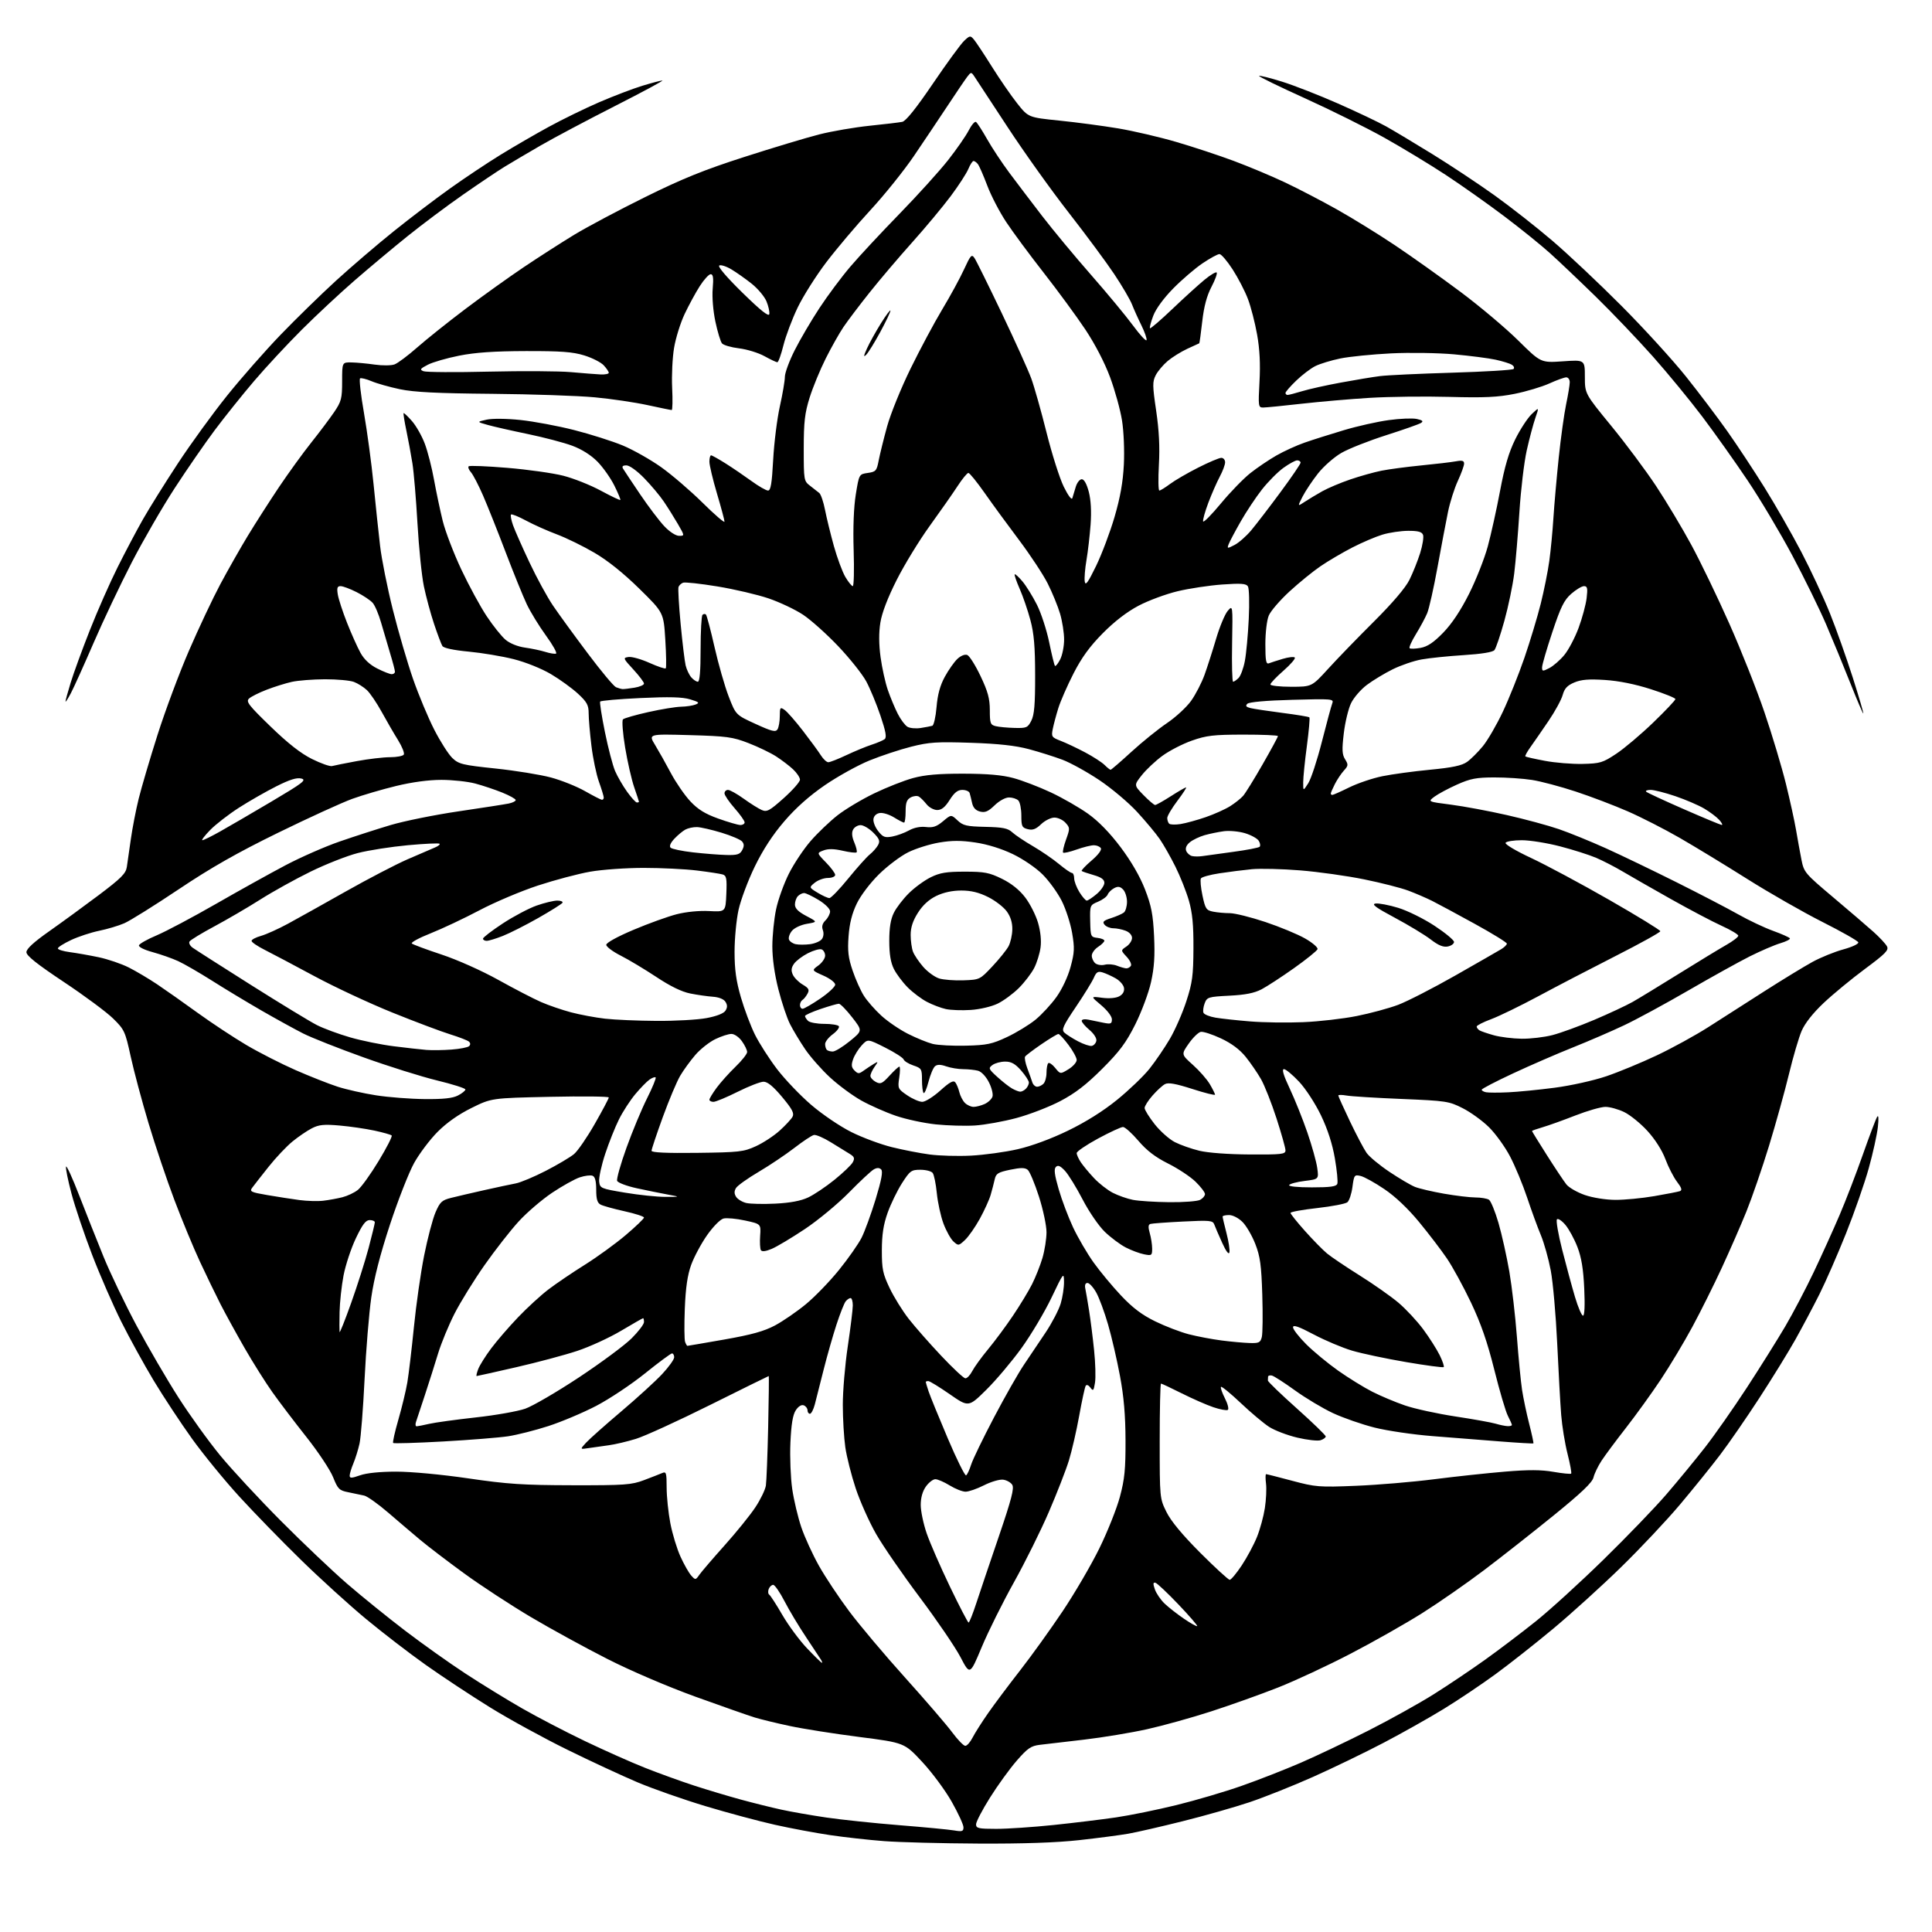 <?xml version="1.0" encoding="UTF-8" standalone="no"?>
<svg 
  version="1.1" 
  xmlns="http://www.w3.org/2000/svg" 
  xmlns:xlink="http://www.w3.org/1999/xlink" 
  xmlns:svg="http://www.w3.org/2000/svg"
  xmlns:rdf="http://www.w3.org/1999/02/22-rdf-syntax-ns#"
  xmlns:cc="http://creativecommons.org/ns#"
  xmlns:dc="http://purl.org/dc/elements/1.1/"
  viewBox="0 0 768 768"
  width="768"
  height="768"
>
<style>svg {background-color: white; }</style>"
<path stroke="none" fill="black" fill-rule="evenodd" d="M389.00,732.85C374.43,732.78 357.55,732.34 351.50,731.88C345.45,731.42 335.77,730.35 330.00,729.49C324.23,728.64 314.32,726.79 308.00,725.37C301.68,723.96 289.30,720.64 280.50,717.99C271.70,715.34 259.55,711.08 253.50,708.53C247.45,705.97 234.85,700.13 225.50,695.53C216.15,690.94 202.34,683.38 194.82,678.72C187.29,674.06 175.81,666.48 169.32,661.88C162.82,657.28 152.10,649.04 145.50,643.57C138.90,638.10 127.25,627.52 119.62,620.06C111.98,612.60 100.96,601.28 95.12,594.89C89.28,588.51 80.82,578.15 76.31,571.88C71.81,565.60 64.98,555.25 61.13,548.86C57.29,542.47 51.47,531.91 48.20,525.37C44.94,518.84 39.73,506.90 36.63,498.82C33.53,490.75 29.84,479.82 28.43,474.52C27.02,469.23 26.04,464.39 26.25,463.76C26.45,463.14 28.79,468.23 31.43,475.07C34.08,481.90 38.45,492.90 41.13,499.50C43.82,506.10 49.75,518.48 54.31,527.00C58.87,535.52 66.33,548.33 70.90,555.47C75.46,562.60 82.95,573.00 87.55,578.59C92.14,584.17 103.01,595.89 111.70,604.62C120.39,613.36 132.22,624.58 138.00,629.58C143.78,634.57 154.12,642.94 161.00,648.19C167.88,653.44 178.68,661.12 185.00,665.25C191.32,669.39 201.45,675.61 207.50,679.08C213.55,682.55 224.80,688.41 232.50,692.10C240.20,695.79 251.00,700.60 256.50,702.77C262.00,704.95 270.77,708.12 276.00,709.82C281.23,711.52 289.55,714.01 294.50,715.36C299.45,716.71 306.65,718.50 310.50,719.34C314.35,720.19 322.43,721.60 328.46,722.49C334.49,723.37 347.54,724.75 357.46,725.54C367.38,726.33 377.19,727.27 379.25,727.62C382.48,728.17 383.00,728.00 383.00,726.38C383.00,725.35 380.90,720.77 378.32,716.22C375.75,711.67 370.46,704.53 366.57,700.36C359.50,692.77 359.50,692.77 341.50,690.46C331.60,689.19 319.23,687.24 314.00,686.12C308.77,685.01 302.48,683.48 300.00,682.72C297.52,681.96 286.95,678.25 276.50,674.48C265.42,670.47 250.83,664.23 241.50,659.49C232.70,655.03 218.97,647.51 211.00,642.79C203.03,638.06 191.10,630.26 184.50,625.45C177.90,620.64 170.03,614.63 167.01,612.10C163.99,609.57 158.27,604.70 154.30,601.28C150.33,597.86 146.05,594.82 144.79,594.52C143.53,594.23 140.70,593.64 138.50,593.20C134.84,592.48 134.32,591.97 132.41,587.20C131.26,584.33 126.49,577.15 121.81,571.24C117.13,565.33 111.05,557.33 108.30,553.45C105.55,549.58 100.59,541.70 97.28,535.95C93.98,530.20 89.66,522.35 87.69,518.50C85.73,514.65 82.02,507.00 79.46,501.50C76.90,496.00 72.34,484.98 69.32,477.00C66.31,469.02 61.68,455.30 59.05,446.50C56.41,437.70 53.22,425.77 51.96,420.00C49.78,410.00 49.45,409.28 44.98,404.89C42.40,402.35 33.59,395.81 25.39,390.36C14.69,383.24 10.50,379.91 10.50,378.51C10.50,377.19 13.41,374.51 19.50,370.23C24.45,366.75 33.33,360.27 39.23,355.84C48.16,349.11 50.03,347.25 50.42,344.63C50.68,342.91 51.40,337.90 52.02,333.50C52.65,329.10 54.04,321.90 55.13,317.50C56.21,313.10 59.58,301.68 62.62,292.12C65.66,282.56 71.29,267.48 75.13,258.62C78.97,249.75 84.56,237.90 87.55,232.29C90.55,226.67 95.47,218.00 98.49,213.02C101.51,208.04 107.08,199.34 110.88,193.67C114.68,188.01 120.46,180.03 123.72,175.94C126.98,171.85 131.08,166.39 132.83,163.82C135.70,159.58 136.00,158.42 136.00,151.57C136.00,144.00 136.00,144.00 139.75,144.07C141.81,144.11 145.97,144.50 149.00,144.94C152.03,145.37 155.56,145.34 156.85,144.85C158.14,144.37 162.19,141.34 165.85,138.11C169.51,134.89 178.14,127.99 185.04,122.79C191.94,117.58 202.40,110.10 208.28,106.15C214.16,102.20 223.14,96.44 228.23,93.34C233.33,90.24 246.04,83.49 256.48,78.33C271.35,70.98 279.91,67.52 295.98,62.36C307.27,58.73 320.62,54.71 325.67,53.43C330.71,52.15 339.71,50.61 345.67,49.99C351.62,49.38 357.47,48.68 358.65,48.44C360.09,48.16 364.14,43.10 370.84,33.24C376.36,25.11 381.95,17.45 383.27,16.22C385.54,14.08 385.74,14.06 387.16,15.73C387.98,16.71 391.19,21.55 394.29,26.50C397.39,31.45 401.92,38.02 404.35,41.09C408.78,46.68 408.78,46.68 421.14,47.94C427.94,48.63 438.45,50.03 444.50,51.04C450.55,52.06 460.90,54.47 467.50,56.40C474.10,58.32 484.39,61.72 490.36,63.94C496.33,66.16 505.56,70.03 510.86,72.54C516.16,75.05 525.44,79.88 531.49,83.28C537.53,86.67 547.88,93.06 554.49,97.48C561.09,101.90 572.80,110.22 580.50,115.97C588.20,121.72 598.55,130.44 603.50,135.33C612.50,144.23 612.50,144.23 621.25,143.63C630.00,143.02 630.00,143.02 630.01,149.76C630.01,156.50 630.01,156.50 640.45,169.24C646.19,176.24 654.24,187.04 658.34,193.24C662.43,199.43 668.73,209.95 672.34,216.62C675.95,223.28 682.73,237.34 687.41,247.86C692.09,258.37 698.40,274.29 701.43,283.24C704.47,292.18 708.28,304.90 709.91,311.50C711.54,318.10 713.37,326.43 713.97,330.00C714.58,333.57 715.53,338.85 716.10,341.71C717.09,346.76 717.49,347.23 728.74,356.71C735.13,362.10 742.34,368.27 744.75,370.44C747.16,372.60 749.56,375.18 750.09,376.17C750.91,377.69 749.57,379.06 741.37,385.15C736.04,389.10 728.66,395.18 724.96,398.67C720.67,402.72 717.50,406.74 716.18,409.79C715.05,412.42 712.77,420.18 711.12,427.04C709.46,433.89 705.90,446.70 703.21,455.50C700.51,464.30 696.47,476.02 694.24,481.55C692.01,487.08 687.58,497.20 684.41,504.05C681.24,510.90 675.98,521.45 672.71,527.50C669.45,533.55 663.79,542.98 660.14,548.47C656.49,553.95 650.28,562.55 646.35,567.59C642.42,572.62 638.06,578.49 636.66,580.62C635.26,582.75 633.81,585.76 633.44,587.30C632.94,589.34 628.64,593.44 617.63,602.38C609.31,609.13 596.88,618.91 590.00,624.11C583.12,629.32 572.10,636.98 565.50,641.15C558.90,645.32 546.08,652.59 537.00,657.31C527.92,662.04 514.88,668.12 508.00,670.83C501.12,673.54 489.20,677.80 481.50,680.29C473.80,682.79 462.31,685.98 455.97,687.39C449.63,688.80 438.38,690.66 430.97,691.53C423.56,692.39 415.64,693.32 413.36,693.59C409.82,694.02 408.48,694.94 404.15,699.92C401.36,703.13 396.58,709.73 393.54,714.58C390.49,719.43 388.00,724.21 388.00,725.20C388.00,726.78 388.96,727.00 396.03,727.00C400.44,727.00 410.68,726.31 418.78,725.47C426.88,724.62 438.08,723.26 443.67,722.44C449.27,721.61 460.07,719.41 467.67,717.54C475.28,715.67 486.90,712.25 493.50,709.93C500.10,707.62 510.68,703.48 517.00,700.75C523.33,698.01 535.48,692.23 544.00,687.91C552.52,683.59 564.21,677.09 569.96,673.47C575.72,669.85 584.94,663.65 590.46,659.69C595.98,655.74 605.00,648.90 610.50,644.50C616.00,640.11 628.10,629.08 637.39,620.00C646.67,610.93 657.95,599.23 662.44,594.00C666.94,588.77 673.79,580.45 677.66,575.50C681.53,570.55 689.04,559.83 694.36,551.68C699.67,543.54 706.54,532.57 709.63,527.32C712.72,522.07 717.85,512.29 721.03,505.60C724.21,498.90 728.82,488.72 731.28,482.96C733.74,477.21 737.89,466.43 740.50,459.00C743.12,451.57 745.67,444.82 746.17,444.00C746.75,443.05 746.86,444.51 746.48,448.00C746.15,451.02 744.53,458.39 742.87,464.36C741.21,470.33 737.13,482.03 733.80,490.36C730.47,498.69 725.72,509.55 723.24,514.50C720.76,519.45 716.46,527.55 713.69,532.50C710.91,537.45 704.44,547.95 699.31,555.82C694.18,563.70 687.19,573.83 683.77,578.32C680.36,582.82 673.21,591.67 667.89,598.00C662.57,604.33 651.98,615.58 644.36,623.01C636.74,630.45 624.65,641.41 617.50,647.37C610.35,653.33 599.95,661.53 594.40,665.58C588.84,669.64 579.58,675.85 573.81,679.38C568.03,682.92 557.28,688.97 549.91,692.83C542.53,696.69 529.96,702.77 521.96,706.34C513.97,709.90 502.58,714.44 496.65,716.43C490.73,718.41 478.82,721.80 470.19,723.95C461.56,726.11 451.80,728.35 448.50,728.93C445.20,729.51 436.43,730.66 429.00,731.48C419.97,732.48 406.73,732.94 389.00,732.85zM383.72,694.00C384.39,694.00 385.69,692.54 386.60,690.75C387.51,688.96 390.29,684.58 392.79,681.00C395.29,677.42 401.01,669.77 405.52,664.00C410.02,658.23 417.62,647.65 422.41,640.50C427.20,633.35 433.77,622.10 437.01,615.50C440.25,608.90 443.93,599.67 445.18,595.00C447.06,588.00 447.45,584.02 447.41,572.50C447.38,562.57 446.74,555.15 445.21,546.97C444.03,540.62 441.90,531.41 440.47,526.50C439.05,521.58 436.93,515.86 435.76,513.78C434.59,511.70 433.03,510.00 432.30,510.00C431.44,510.00 431.13,510.81 431.43,512.25C431.69,513.49 432.36,517.42 432.93,521.00C433.50,524.58 434.40,531.66 434.92,536.74C435.45,541.82 435.61,547.63 435.28,549.64C434.76,552.86 434.54,553.09 433.44,551.59C432.71,550.59 431.94,550.29 431.58,550.88C431.24,551.43 430.08,556.78 429.00,562.78C427.92,568.78 426.07,576.79 424.90,580.59C423.73,584.38 420.15,593.57 416.95,600.99C413.75,608.42 407.50,621.02 403.05,629.00C398.60,636.98 392.84,648.55 390.26,654.72C385.57,665.94 385.57,665.94 381.80,658.72C379.72,654.75 372.45,644.08 365.64,635.00C358.83,625.92 351.01,614.58 348.26,609.78C345.52,604.98 341.87,596.82 340.15,591.63C338.43,586.45 336.58,579.12 336.03,575.35C335.49,571.58 335.03,564.00 335.03,558.50C335.02,553.00 335.91,542.50 337.01,535.16C338.10,527.82 339.00,520.51 339.00,518.91C339.00,517.31 338.61,516.00 338.12,516.00C337.64,516.00 336.77,516.57 336.19,517.28C335.60,517.98 333.95,522.14 332.52,526.53C331.09,530.91 328.78,539.00 327.40,544.50C326.02,550.00 324.45,556.19 323.91,558.25C323.37,560.31 322.49,562.00 321.96,562.00C321.43,562.00 321.00,561.37 321.00,560.61C321.00,559.84 320.33,558.96 319.50,558.64C318.58,558.29 317.36,559.04 316.33,560.61C315.15,562.42 314.53,566.15 314.20,573.50C313.95,579.18 314.28,587.46 314.92,591.89C315.57,596.32 317.20,603.18 318.54,607.12C319.88,611.07 323.03,617.94 325.53,622.40C328.03,626.85 333.44,635.00 337.56,640.50C341.67,646.00 351.66,657.86 359.77,666.86C367.87,675.86 376.30,685.65 378.49,688.61C380.69,691.58 383.04,694.00 383.72,694.00zM326.71,661.00C326.93,661.00 326.77,660.44 326.35,659.75C325.92,659.06 323.26,655.03 320.42,650.79C317.58,646.56 313.74,640.15 311.88,636.55C310.02,632.95 307.99,630.01 307.36,630.00C306.73,630.00 305.93,630.75 305.57,631.67C305.22,632.59 305.32,633.60 305.80,633.92C306.28,634.24 308.63,637.88 311.02,642.00C313.41,646.12 317.82,652.09 320.83,655.25C323.84,658.41 326.49,661.00 326.71,661.00zM475.90,646.40C476.12,646.20 472.76,642.31 468.43,637.77C464.10,633.22 459.99,629.36 459.31,629.18C458.35,628.94 458.30,629.55 459.08,631.79C459.64,633.40 461.38,635.95 462.94,637.44C464.50,638.94 467.97,641.65 470.64,643.47C473.31,645.29 475.68,646.61 475.90,646.40zM385.03,645.00C385.33,645.00 386.72,641.51 388.11,637.25C389.51,632.99 393.53,621.05 397.06,610.73C402.08,596.00 403.23,591.58 402.38,590.23C401.79,589.28 400.14,588.36 398.73,588.19C397.32,588.02 393.89,589.03 391.12,590.44C388.34,591.85 385.04,592.99 383.78,592.97C382.53,592.95 379.70,591.83 377.50,590.47C375.30,589.12 372.74,588.01 371.82,588.01C370.89,588.00 369.21,589.31 368.07,590.90C366.73,592.79 366.00,595.36 366.00,598.23C366.00,600.66 367.07,605.77 368.38,609.57C369.70,613.38 373.86,622.91 377.63,630.75C381.40,638.59 384.74,645.00 385.03,645.00zM277.99,626.02C278.82,624.83 283.32,619.58 288.00,614.35C292.68,609.13 298.19,602.31 300.25,599.20C302.31,596.10 304.20,592.19 304.45,590.53C304.70,588.86 305.11,578.39 305.36,567.25C305.61,556.11 305.71,547.00 305.58,547.00C305.46,547.00 294.94,552.18 282.22,558.52C269.49,564.86 256.25,570.91 252.79,571.97C249.33,573.04 244.47,574.18 242.00,574.51C239.53,574.84 235.93,575.35 234.00,575.64C230.50,576.18 230.50,576.18 233.00,573.46C234.38,571.97 240.68,566.37 247.00,561.02C253.32,555.66 260.64,548.99 263.25,546.18C265.86,543.38 268.00,540.39 268.00,539.54C268.00,538.69 267.61,538.00 267.13,538.00C266.66,538.00 261.82,541.58 256.38,545.96C250.95,550.33 242.22,556.14 237.00,558.86C231.78,561.58 223.22,565.19 218.00,566.88C212.78,568.57 205.57,570.39 202.00,570.94C198.43,571.48 186.78,572.41 176.13,573.01C165.47,573.60 156.54,573.87 156.28,573.61C156.02,573.36 156.96,569.17 158.36,564.32C159.76,559.47 161.37,552.80 161.93,549.50C162.48,546.20 163.66,536.30 164.54,527.50C165.41,518.70 167.24,505.92 168.60,499.10C169.96,492.28 171.99,484.57 173.11,481.96C174.91,477.79 175.65,477.09 179.33,476.17C181.62,475.59 187.55,474.21 192.50,473.10C197.45,471.99 203.07,470.79 205.00,470.43C206.93,470.07 212.32,467.81 217.00,465.40C221.68,462.99 226.71,460.00 228.19,458.76C229.67,457.52 233.38,452.12 236.44,446.76C239.50,441.40 242.00,436.68 242.00,436.26C242.00,435.84 231.52,435.73 218.70,436.00C195.39,436.50 195.39,436.50 187.44,440.43C182.26,442.99 177.57,446.29 173.95,449.93C170.90,452.99 166.70,458.57 164.61,462.32C162.53,466.08 158.21,477.10 155.01,486.82C151.07,498.82 148.68,508.14 147.58,515.83C146.69,522.06 145.49,536.69 144.92,548.33C144.35,559.97 143.45,571.45 142.92,573.84C142.39,576.23 141.29,579.77 140.48,581.71C139.66,583.66 139.00,585.84 139.00,586.58C139.00,587.67 139.75,587.65 143.13,586.46C145.71,585.54 151.09,585.00 157.54,585.00C163.48,585.00 175.58,586.13 186.16,587.68C201.77,589.97 207.92,590.37 227.50,590.41C248.39,590.45 251.00,590.26 256.00,588.38C259.02,587.24 262.29,585.96 263.25,585.55C264.82,584.87 265.00,585.47 265.00,591.31C265.00,594.89 265.66,601.28 266.47,605.51C267.28,609.73 269.10,615.72 270.52,618.82C271.93,621.91 273.85,625.29 274.78,626.31C276.43,628.13 276.52,628.13 277.99,626.02zM488.83,628.00C489.37,628.00 491.52,625.42 493.62,622.26C495.71,619.10 498.43,614.04 499.65,611.01C500.88,607.98 502.29,602.80 502.80,599.50C503.31,596.20 503.52,591.81 503.26,589.75C503.00,587.69 503.02,586.00 503.30,586.00C503.59,586.00 508.25,587.18 513.66,588.63C522.97,591.12 524.34,591.23 539.00,590.63C547.52,590.29 561.48,589.12 570.00,588.03C578.52,586.95 591.22,585.58 598.22,585.00C607.57,584.21 612.67,584.23 617.52,585.08C621.14,585.71 624.31,586.02 624.56,585.78C624.80,585.53 624.15,581.99 623.12,577.92C622.08,573.84 620.95,566.90 620.60,562.50C620.25,558.10 619.53,545.27 619.01,534.00C618.48,522.73 617.33,509.69 616.45,505.03C615.56,500.37 613.80,494.07 612.53,491.03C611.25,487.99 608.79,481.25 607.06,476.06C605.33,470.87 602.27,463.50 600.26,459.68C598.25,455.85 594.47,450.62 591.87,448.06C589.26,445.49 584.56,442.09 581.42,440.51C575.98,437.75 574.89,437.59 557.11,436.85C546.88,436.43 537.04,435.82 535.25,435.49C533.46,435.17 532.00,435.17 532.00,435.49C532.00,435.81 534.09,440.44 536.64,445.79C539.19,451.13 542.16,456.75 543.23,458.28C544.30,459.81 548.40,463.21 552.34,465.84C556.28,468.47 560.85,471.17 562.50,471.82C564.15,472.48 569.33,473.69 574.00,474.51C578.67,475.33 584.30,476.00 586.50,476.01C588.70,476.02 591.11,476.42 591.87,476.90C592.62,477.37 594.33,481.53 595.67,486.13C597.00,490.73 598.95,499.45 599.99,505.50C601.02,511.55 602.38,523.25 603.00,531.50C603.62,539.75 604.54,549.20 605.04,552.50C605.55,555.80 606.82,561.88 607.88,566.00C608.93,570.12 609.69,573.62 609.55,573.76C609.42,573.90 603.51,573.56 596.41,573.00C589.31,572.44 577.20,571.49 569.50,570.88C561.80,570.28 551.40,568.75 546.38,567.48C541.37,566.22 533.94,563.63 529.88,561.74C525.82,559.84 519.01,555.77 514.75,552.69C510.49,549.61 506.36,546.96 505.57,546.79C504.78,546.63 504.10,546.84 504.07,547.25C504.03,547.66 504.00,548.36 504.00,548.79C504.00,549.23 509.18,554.22 515.50,559.87C521.83,565.53 527.00,570.54 527.00,571.01C527.00,571.48 526.07,572.16 524.93,572.52C523.79,572.88 519.63,572.41 515.68,571.48C511.73,570.54 506.71,568.63 504.53,567.23C502.34,565.82 497.25,561.55 493.22,557.73C489.18,553.91 485.65,551.02 485.37,551.30C485.09,551.58 485.79,553.63 486.92,555.85C488.06,558.07 488.57,560.15 488.07,560.46C487.56,560.77 484.98,560.29 482.32,559.39C479.67,558.50 474.02,556.01 469.77,553.88C465.52,551.75 461.81,550.00 461.52,550.00C461.23,550.00 461.00,560.26 461.00,572.80C461.00,595.54 461.01,595.62 463.69,601.05C465.48,604.68 469.97,610.09 477.11,617.25C483.02,623.16 488.29,628.00 488.83,628.00zM384.04,586.48C384.49,586.20 385.38,584.29 386.03,582.24C386.68,580.18 390.77,571.73 395.12,563.46C399.47,555.18 404.85,545.73 407.07,542.46C409.30,539.18 413.18,533.40 415.70,529.61C418.22,525.82 420.89,520.68 421.64,518.20C422.39,515.71 422.98,511.84 422.96,509.59C422.92,505.62 422.77,505.81 417.98,515.86C415.26,521.55 409.90,530.55 406.08,535.86C402.25,541.16 395.95,548.63 392.07,552.46C385.02,559.42 385.02,559.42 377.52,554.21C373.40,551.35 369.57,549.00 369.01,549.00C368.46,549.00 368.00,549.16 368.00,549.35C368.00,549.54 368.51,551.23 369.13,553.10C369.75,554.97 373.18,563.36 376.74,571.74C380.30,580.12 383.59,586.75 384.04,586.48zM165.63,566.98C166.11,566.96 168.37,566.52 170.66,565.99C172.95,565.46 181.26,564.32 189.11,563.45C196.97,562.59 205.83,561.02 208.79,559.98C211.76,558.94 221.38,553.33 230.18,547.51C238.97,541.69 248.38,534.71 251.08,532.01C253.79,529.31 256.00,526.40 256.00,525.55C256.00,524.70 255.84,524.00 255.65,524.00C255.46,524.00 251.53,526.25 246.90,529.00C242.28,531.75 234.45,535.35 229.50,536.99C224.55,538.64 213.61,541.56 205.20,543.49C196.78,545.42 189.71,547.00 189.47,547.00C189.24,547.00 189.52,545.76 190.09,544.25C190.67,542.74 192.99,539.02 195.26,536.00C197.52,532.98 202.33,527.41 205.94,523.64C209.55,519.86 214.97,514.89 218.00,512.58C221.03,510.27 227.55,505.85 232.50,502.75C237.45,499.65 244.76,494.34 248.75,490.95C252.74,487.56 256.00,484.43 256.00,484.00C256.00,483.56 252.51,482.43 248.25,481.49C243.99,480.55 239.71,479.36 238.75,478.85C237.44,478.16 237.00,476.67 237.00,472.93C237.00,469.48 236.55,467.76 235.54,467.38C234.74,467.07 232.46,467.35 230.48,468.01C228.50,468.66 223.55,471.42 219.49,474.13C215.44,476.85 209.45,481.97 206.20,485.53C202.94,489.08 196.84,496.89 192.63,502.88C188.42,508.87 183.06,517.55 180.70,522.16C178.35,526.77 175.40,533.91 174.15,538.02C172.90,542.14 170.55,549.55 168.92,554.50C167.29,559.45 165.69,564.29 165.36,565.25C165.04,566.21 165.16,566.99 165.63,566.98zM599.25,566.91C600.21,566.96 601.00,566.75 601.00,566.45C601.00,566.15 600.28,564.51 599.40,562.81C598.52,561.11 596.09,552.86 594.00,544.48C591.24,533.44 588.68,526.08 584.74,517.78C581.74,511.47 577.44,503.60 575.19,500.28C572.93,496.95 567.95,490.43 564.11,485.77C559.69,480.41 554.63,475.61 550.31,472.70C546.57,470.16 542.32,467.81 540.89,467.47C538.40,466.88 538.25,467.08 537.62,471.82C537.26,474.55 536.35,477.29 535.61,477.91C534.87,478.53 529.48,479.56 523.63,480.22C517.78,480.87 513.00,481.74 513.00,482.15C513.00,482.57 515.59,485.80 518.75,489.34C521.91,492.88 525.85,496.89 527.50,498.26C529.15,499.63 535.00,503.57 540.50,507.02C546.00,510.46 552.93,515.34 555.91,517.85C558.88,520.37 563.33,525.14 565.78,528.46C568.23,531.78 571.17,536.40 572.31,538.73C573.45,541.05 574.16,543.17 573.90,543.44C573.63,543.70 566.91,542.81 558.96,541.45C551.01,540.10 541.35,538.05 537.50,536.91C533.65,535.77 526.79,532.88 522.25,530.48C516.17,527.27 514.00,526.52 514.00,527.63C514.00,528.45 516.36,531.49 519.25,534.37C522.14,537.25 527.88,541.99 532.00,544.90C536.12,547.80 542.20,551.55 545.50,553.23C548.80,554.91 554.65,557.37 558.50,558.69C562.35,560.01 571.35,561.97 578.50,563.06C585.65,564.14 592.85,565.44 594.50,565.93C596.15,566.42 598.29,566.87 599.25,566.91zM383.72,547.90C384.40,547.96 385.63,546.68 386.47,545.06C387.31,543.44 390.16,539.50 392.81,536.31C395.46,533.11 399.90,527.12 402.67,523.00C405.45,518.88 408.86,513.25 410.25,510.50C411.64,507.75 413.50,503.06 414.39,500.07C415.27,497.08 416.00,492.47 416.00,489.83C416.00,487.19 414.65,480.79 412.99,475.63C411.33,470.46 409.33,465.69 408.54,465.03C407.43,464.12 405.81,464.11 401.55,464.99C396.75,465.99 395.92,466.50 395.41,468.82C395.09,470.29 394.36,473.07 393.80,475.00C393.24,476.93 391.29,481.20 389.48,484.50C387.66,487.80 385.01,491.59 383.60,492.91C381.10,495.25 380.96,495.27 379.03,493.53C377.94,492.54 376.15,489.34 375.05,486.41C373.96,483.49 372.77,478.04 372.40,474.30C372.03,470.56 371.29,466.94 370.74,466.25C370.20,465.56 368.00,465.00 365.87,465.00C362.26,465.00 361.73,465.39 358.54,470.36C356.66,473.31 354.09,478.60 352.84,482.11C351.17,486.82 350.57,490.74 350.55,497.00C350.54,504.45 350.92,506.30 353.63,512.00C355.33,515.58 358.76,521.11 361.26,524.30C363.76,527.49 369.56,534.08 374.15,538.95C378.74,543.82 383.05,547.85 383.72,547.90zM273.24,535.00C273.41,535.00 280.02,533.87 287.93,532.48C298.78,530.57 303.72,529.20 308.08,526.88C311.26,525.18 316.78,521.38 320.36,518.43C323.94,515.48 329.86,509.35 333.52,504.82C337.19,500.29 341.22,494.52 342.49,492.02C343.76,489.51 346.27,482.62 348.08,476.71C350.40,469.07 351.04,465.64 350.28,464.88C349.55,464.15 348.64,464.13 347.36,464.84C346.34,465.40 341.90,469.54 337.50,474.03C333.10,478.52 325.21,485.06 319.96,488.56C314.71,492.06 308.77,495.61 306.76,496.45C304.37,497.45 302.89,497.63 302.47,496.96C302.13,496.40 301.99,493.82 302.17,491.24C302.50,486.55 302.50,486.55 296.20,485.18C292.74,484.42 288.87,484.07 287.61,484.38C286.31,484.71 283.48,487.59 281.07,491.01C278.74,494.34 275.90,499.64 274.76,502.78C273.28,506.87 272.56,511.84 272.22,520.21C271.97,526.65 272.02,532.61 272.35,533.46C272.67,534.31 273.08,535.00 273.24,535.00zM496.73,533.87C500.46,533.99 501.04,533.70 501.59,531.49C501.94,530.11 502.02,522.57 501.78,514.74C501.41,502.92 500.94,499.48 499.01,494.51C497.73,491.22 495.44,487.28 493.92,485.76C492.33,484.18 490.06,483.00 488.58,483.00C487.16,483.00 486.00,483.27 486.00,483.61C486.00,483.94 486.70,486.91 487.55,490.21C488.41,493.51 488.93,496.95 488.71,497.85C488.46,498.88 487.36,497.42 485.82,494.00C484.45,490.98 483.04,487.71 482.69,486.74C482.12,485.16 480.92,485.04 470.28,485.58C463.80,485.90 457.96,486.33 457.30,486.53C456.44,486.80 456.37,487.80 457.05,490.19C457.57,492.00 458.00,494.78 458.00,496.37C458.00,499.08 457.81,499.21 454.76,498.60C452.98,498.25 449.72,497.03 447.51,495.89C445.31,494.76 441.56,491.96 439.18,489.67C436.76,487.33 432.90,481.70 430.37,476.83C427.90,472.07 424.75,466.95 423.37,465.45C421.50,463.44 420.57,463.03 419.73,463.87C418.89,464.71 419.18,466.99 420.85,472.75C422.08,477.01 424.66,483.84 426.57,487.91C428.49,491.99 432.14,498.24 434.68,501.80C437.22,505.37 442.16,511.31 445.65,515.02C450.29,519.93 453.97,522.70 459.25,525.28C463.24,527.23 469.24,529.53 472.60,530.40C475.95,531.26 481.80,532.37 485.60,532.86C489.39,533.35 494.40,533.80 496.73,533.87zM139.57,518.00C142.03,511.12 145.15,501.29 146.52,496.14C147.88,490.99 149.00,486.38 149.00,485.89C149.00,485.40 148.08,485.00 146.95,485.00C145.39,485.00 144.08,486.73 141.44,492.28C139.54,496.28 137.35,502.92 136.56,507.03C135.78,511.14 135.07,517.65 134.99,521.50C134.91,525.35 134.91,528.95 134.98,529.50C135.05,530.05 137.12,524.88 139.57,518.00zM629.27,523.00C629.89,523.00 630.07,518.96 629.76,512.25C629.41,504.49 628.66,499.90 627.06,495.73C625.84,492.56 623.69,488.60 622.28,486.92C620.87,485.25 619.36,484.24 618.92,484.69C618.47,485.14 619.41,490.58 620.99,496.80C622.57,503.01 624.86,511.45 626.08,515.55C627.30,519.65 628.73,523.00 629.27,523.00zM308.24,478.46C314.15,478.16 318.35,477.37 321.25,476.01C323.60,474.91 328.32,471.74 331.74,468.97C335.16,466.20 338.43,463.07 339.00,462.00C339.84,460.43 339.61,459.81 337.77,458.69C336.52,457.93 333.15,455.86 330.29,454.08C327.42,452.30 324.38,450.99 323.54,451.17C322.69,451.35 319.19,453.67 315.75,456.33C312.31,458.98 305.94,463.26 301.58,465.83C297.22,468.40 293.17,471.29 292.58,472.25C291.82,473.50 291.82,474.50 292.61,475.75C293.22,476.71 295.02,477.81 296.61,478.20C298.20,478.58 303.43,478.70 308.24,478.46zM128.50,477.31C130.70,477.05 134.13,476.42 136.12,475.92C138.11,475.41 140.87,474.11 142.24,473.02C143.62,471.94 147.34,466.76 150.52,461.51C153.70,456.26 156.03,451.70 155.70,451.37C155.38,451.04 152.27,450.17 148.80,449.42C145.34,448.68 139.10,447.77 134.95,447.41C128.76,446.87 126.77,447.07 123.95,448.52C122.05,449.50 118.58,451.86 116.24,453.78C113.90,455.69 109.62,460.22 106.74,463.85C103.86,467.48 100.94,471.20 100.26,472.13C99.13,473.65 99.73,473.94 106.26,475.06C110.24,475.74 115.97,476.63 119.00,477.04C122.03,477.44 126.30,477.57 128.50,477.31zM464.82,477.89C470.49,477.95 476.00,477.53 477.07,476.96C478.13,476.40 479.00,475.36 479.00,474.67C479.00,473.97 477.31,471.76 475.25,469.75C473.19,467.75 468.29,464.50 464.36,462.54C459.26,459.99 455.88,457.40 452.53,453.49C449.95,450.47 447.20,448.00 446.41,448.00C445.63,448.00 441.16,450.07 436.49,452.59C431.82,455.12 428.00,457.72 428.00,458.37C428.00,459.02 428.74,460.67 429.65,462.03C430.56,463.39 432.92,466.23 434.90,468.33C436.88,470.44 440.23,473.06 442.34,474.15C444.46,475.24 448.06,476.51 450.34,476.96C452.63,477.41 459.14,477.83 464.82,477.89zM642.12,476.97C645.76,476.99 652.73,476.32 657.62,475.48C662.50,474.64 667.09,473.75 667.81,473.49C668.76,473.14 668.45,472.14 666.63,469.76C665.27,467.97 663.19,463.91 662.01,460.75C660.70,457.25 657.92,452.89 654.90,449.58C652.17,446.59 648.01,443.21 645.65,442.07C643.30,440.93 639.93,440.00 638.18,440.00C636.42,440.00 631.05,441.54 626.24,443.42C621.43,445.30 615.59,447.40 613.25,448.08C610.91,448.76 609.00,449.44 609.00,449.60C609.00,449.76 611.66,454.07 614.91,459.19C618.16,464.31 621.65,469.54 622.66,470.82C623.67,472.10 626.98,473.99 630.00,475.04C633.17,476.13 638.30,476.95 642.12,476.97zM264.50,475.78C270.50,475.78 270.50,475.78 265.50,474.86C262.75,474.36 257.20,473.23 253.17,472.36C249.14,471.48 245.61,470.15 245.32,469.40C245.04,468.65 246.70,462.74 249.03,456.27C251.35,449.80 255.03,440.97 257.19,436.65C259.36,432.33 260.90,428.57 260.63,428.29C260.35,428.02 259.26,428.41 258.19,429.16C257.12,429.90 254.58,432.51 252.54,434.95C250.50,437.39 247.58,441.89 246.06,444.95C244.53,448.00 242.06,454.20 240.57,458.71C239.08,463.23 238.00,468.17 238.18,469.69C238.49,472.36 238.80,472.49 248.50,474.11C254.00,475.03 261.20,475.78 264.50,475.78zM521.47,472.00C528.78,472.00 531.19,471.67 531.60,470.60C531.90,469.82 531.46,465.27 530.63,460.47C529.64,454.71 527.77,448.92 525.12,443.39C522.86,438.68 519.05,432.83 516.42,430.01C513.84,427.26 511.12,425.00 510.39,425.00C509.47,425.00 510.19,427.43 512.70,432.75C514.71,437.01 517.85,444.84 519.68,450.15C521.51,455.45 523.29,461.81 523.62,464.27C524.24,468.74 524.24,468.74 518.63,469.44C515.55,469.82 512.77,470.56 512.46,471.07C512.12,471.62 515.81,472.00 521.47,472.00zM386.00,459.38C391.23,459.11 399.55,457.97 404.50,456.84C410.04,455.58 417.73,452.75 424.50,449.47C431.61,446.03 438.54,441.68 444.09,437.17C448.81,433.33 454.59,427.79 456.94,424.85C459.28,421.91 462.92,416.57 465.02,413.00C467.12,409.43 470.08,402.68 471.59,398.00C473.99,390.64 474.36,387.83 474.41,377.00C474.46,367.63 474.00,362.87 472.60,358.00C471.57,354.43 469.16,348.35 467.24,344.50C465.32,340.65 462.51,335.70 460.99,333.50C459.47,331.30 455.44,326.47 452.03,322.76C448.63,319.06 441.87,313.37 437.02,310.12C432.16,306.87 425.56,303.22 422.35,302.01C419.13,300.80 413.12,298.91 409.00,297.80C403.68,296.38 396.98,295.64 385.97,295.27C372.40,294.82 369.38,295.01 362.18,296.83C357.65,297.98 350.18,300.45 345.59,302.32C340.99,304.20 333.06,308.59 327.96,312.08C321.75,316.34 316.39,321.10 311.78,326.47C307.15,331.85 303.28,337.79 300.02,344.50C297.35,350.00 294.45,357.74 293.58,361.70C292.71,365.66 292.00,373.14 292.00,378.34C292.00,385.45 292.62,389.91 294.51,396.43C295.89,401.20 298.41,407.88 300.11,411.30C301.81,414.71 305.74,420.85 308.85,424.94C311.96,429.02 318.10,435.46 322.50,439.23C326.98,443.07 334.02,447.83 338.50,450.05C342.90,452.24 350.10,454.91 354.50,456.00C358.90,457.09 365.65,458.41 369.50,458.92C373.35,459.44 380.77,459.65 386.00,459.38zM277.10,458.28C293.85,458.07 295.59,457.88 300.47,455.64C303.37,454.32 307.62,451.53 309.92,449.45C312.22,447.37 314.53,444.88 315.05,443.92C315.79,442.53 314.91,440.87 310.91,436.08C307.40,431.88 305.12,430.00 303.53,430.00C302.27,430.00 297.64,431.80 293.24,434.00C288.84,436.20 284.52,438.00 283.62,438.00C282.73,438.00 282.00,437.62 282.00,437.15C282.00,436.68 283.30,434.55 284.88,432.40C286.47,430.26 289.84,426.49 292.38,424.04C294.92,421.59 297.00,418.96 297.00,418.20C297.00,417.43 296.07,415.50 294.93,413.90C293.76,412.27 291.94,411.00 290.75,411.00C289.58,411.00 286.69,411.94 284.32,413.09C281.95,414.24 278.39,417.05 276.42,419.34C274.44,421.63 271.73,425.36 270.39,427.63C269.04,429.91 265.93,437.31 263.47,444.07C261.01,450.84 259.00,456.86 259.00,457.44C259.00,458.16 264.88,458.43 277.10,458.28zM496.75,458.92C509.55,458.99 511.00,458.83 511.00,457.29C511.00,456.36 509.39,450.62 507.42,444.54C505.45,438.47 502.69,431.48 501.28,429.00C499.87,426.52 497.12,422.53 495.18,420.11C492.82,417.19 489.55,414.75 485.35,412.78C481.89,411.17 478.28,409.99 477.33,410.18C476.37,410.36 474.22,412.45 472.56,414.82C469.53,419.14 469.53,419.14 474.21,423.32C476.78,425.62 479.81,429.07 480.94,431.00C482.07,432.93 482.99,434.79 483.00,435.14C483.00,435.50 478.93,434.48 473.96,432.88C467.37,430.76 464.42,430.24 463.10,430.95C462.09,431.48 459.86,433.53 458.14,435.50C456.41,437.46 455.00,439.69 455.00,440.44C455.00,441.20 456.81,444.10 459.01,446.90C461.22,449.69 464.82,452.89 467.02,454.01C469.22,455.13 473.60,456.68 476.76,457.44C480.17,458.27 488.29,458.87 496.75,458.92zM387.58,447.40C383.69,447.64 376.68,447.44 372.00,446.96C367.32,446.47 360.18,444.94 356.13,443.55C352.08,442.17 345.89,439.43 342.39,437.48C338.89,435.52 333.27,431.37 329.91,428.26C326.55,425.15 322.11,420.11 320.04,417.05C317.97,414.00 315.28,409.52 314.05,407.10C312.82,404.69 310.73,398.44 309.41,393.23C307.89,387.24 307.01,380.93 307.02,376.12C307.03,371.93 307.69,365.35 308.50,361.50C309.30,357.65 311.61,351.24 313.62,347.25C315.63,343.26 319.54,337.41 322.30,334.25C325.06,331.09 329.83,326.53 332.91,324.11C335.98,321.70 342.55,317.77 347.50,315.38C352.45,312.99 359.43,310.24 363.00,309.28C367.73,308.00 373.18,307.53 383.00,307.55C392.56,307.57 398.36,308.08 402.88,309.30C406.39,310.25 413.07,312.81 417.72,314.99C422.38,317.17 429.04,321.00 432.53,323.49C436.68,326.45 441.15,331.04 445.45,336.76C449.66,342.36 453.14,348.37 455.14,353.50C457.68,360.06 458.34,363.41 458.76,372.10C459.14,380.00 458.83,384.65 457.55,390.41C456.61,394.65 453.79,402.20 451.30,407.19C447.63,414.51 445.10,417.92 438.13,424.88C431.76,431.24 427.39,434.60 421.44,437.72C417.01,440.04 409.17,443.06 404.02,444.44C398.87,445.82 391.47,447.15 387.58,447.40zM387.02,440.00C388.06,440.00 390.04,439.48 391.43,438.85C392.82,438.21 394.22,436.89 394.53,435.91C394.84,434.92 394.20,432.35 393.09,430.19C391.94,427.92 390.12,426.00 388.80,425.64C387.53,425.30 384.88,425.02 382.90,425.01C380.92,425.01 377.87,424.50 376.13,423.89C373.89,423.11 372.58,423.10 371.68,423.85C370.98,424.43 369.81,427.21 369.09,430.02C368.37,432.82 367.50,434.83 367.14,434.47C366.79,434.12 366.50,431.77 366.50,429.26C366.50,424.94 366.31,424.62 363.06,423.53C361.17,422.89 359.44,421.81 359.22,421.15C358.99,420.48 355.69,418.36 351.88,416.44C344.95,412.95 344.95,412.95 342.55,415.54C341.23,416.96 339.69,419.44 339.13,421.05C338.33,423.35 338.44,424.30 339.67,425.53C341.08,426.93 341.44,426.94 343.37,425.55C344.54,424.71 346.35,423.52 347.38,422.90C349.17,421.84 349.18,421.90 347.63,424.12C346.73,425.40 346.00,427.00 346.00,427.69C346.00,428.37 346.96,429.45 348.14,430.08C350.02,431.08 350.69,430.77 353.59,427.61C355.41,425.62 357.17,424.00 357.51,424.00C357.85,424.00 357.83,425.98 357.46,428.40C356.82,432.65 356.93,432.88 360.63,435.40C362.74,436.83 365.44,438.00 366.62,438.00C367.81,438.00 371.03,435.98 373.78,433.51C377.53,430.13 379.01,429.33 379.75,430.26C380.28,430.94 381.01,432.71 381.36,434.18C381.72,435.65 382.71,437.57 383.57,438.43C384.44,439.29 385.99,440.00 387.02,440.00zM168.80,436.90C176.23,436.97 179.92,436.58 182.05,435.47C183.67,434.64 185.00,433.56 185.00,433.08C185.00,432.61 179.94,431.00 173.75,429.50C167.56,428.00 154.40,423.87 144.50,420.31C134.60,416.76 123.81,412.49 120.53,410.83C117.25,409.17 109.82,405.08 104.03,401.75C98.24,398.41 89.37,393.07 84.32,389.86C79.26,386.66 73.19,383.15 70.82,382.06C68.44,380.97 63.88,379.37 60.68,378.49C57.31,377.57 55.02,376.43 55.24,375.77C55.45,375.14 58.65,373.34 62.36,371.78C66.06,370.21 76.61,364.61 85.80,359.34C94.98,354.07 107.45,347.14 113.50,343.95C119.55,340.76 129.22,336.51 135.00,334.52C140.78,332.52 149.90,329.57 155.28,327.97C160.67,326.37 172.82,323.91 182.28,322.52C191.75,321.12 200.74,319.73 202.25,319.41C203.76,319.10 205.00,318.48 205.00,318.04C205.00,317.59 202.61,316.26 199.68,315.07C196.75,313.89 191.92,312.26 188.93,311.47C185.94,310.67 179.90,310.02 175.50,310.01C170.41,310.01 163.86,310.89 157.50,312.43C152.00,313.76 144.16,316.06 140.07,317.54C135.99,319.01 122.71,325.08 110.57,331.02C94.28,338.99 83.92,344.88 71.00,353.53C61.38,359.97 51.66,366.04 49.41,367.01C47.16,367.99 42.66,369.34 39.41,370.00C36.16,370.67 31.14,372.32 28.25,373.68C25.36,375.04 23.00,376.53 23.00,377.01C23.00,377.49 25.14,378.15 27.75,378.49C30.36,378.83 35.52,379.74 39.21,380.51C42.90,381.29 48.30,383.13 51.21,384.60C54.12,386.07 59.20,389.09 62.50,391.30C65.80,393.52 73.04,398.61 78.58,402.63C84.13,406.64 92.82,412.38 97.90,415.39C102.98,418.39 111.81,422.89 117.53,425.40C123.24,427.90 130.75,430.86 134.21,431.98C137.67,433.10 144.55,434.64 149.50,435.41C154.45,436.18 163.13,436.85 168.80,436.90zM599.50,434.21C603.35,434.04 611.67,433.22 618.00,432.39C624.43,431.55 633.46,429.54 638.50,427.84C643.45,426.16 652.52,422.41 658.64,419.51C664.77,416.61 674.00,411.55 679.14,408.26C684.29,404.97 694.35,398.53 701.50,393.96C708.65,389.39 717.20,384.18 720.50,382.37C723.80,380.57 729.33,378.33 732.78,377.39C736.27,376.44 738.90,375.20 738.70,374.59C738.51,373.99 732.08,370.34 724.42,366.48C716.77,362.62 703.30,354.92 694.50,349.37C685.70,343.82 673.61,336.47 667.64,333.03C661.66,329.59 652.41,324.86 647.07,322.53C641.74,320.20 632.45,316.66 626.44,314.68C620.42,312.69 612.58,310.60 609.00,310.04C605.42,309.48 598.67,309.02 594.00,309.04C586.85,309.05 584.50,309.51 579.17,311.89C575.69,313.45 571.66,315.61 570.20,316.70C567.55,318.68 567.55,318.68 576.76,319.86C581.83,320.51 591.85,322.38 599.02,324.01C606.20,325.63 615.51,328.16 619.72,329.61C623.93,331.06 632.32,334.48 638.37,337.21C644.42,339.94 657.05,346.02 666.43,350.71C675.82,355.41 686.88,361.16 691.00,363.49C695.12,365.82 701.33,368.76 704.78,370.01C708.24,371.26 711.26,372.61 711.50,373.00C711.74,373.39 710.04,374.26 707.72,374.95C705.40,375.64 699.92,377.99 695.55,380.18C691.18,382.38 680.19,388.48 671.11,393.74C662.04,399.00 650.54,405.24 645.56,407.59C640.58,409.95 631.45,413.89 625.27,416.36C619.09,418.82 608.40,423.46 601.52,426.67C594.63,429.88 589.00,432.80 589.00,433.18C589.00,433.55 589.79,434.01 590.75,434.19C591.71,434.38 595.65,434.39 599.50,434.21zM405.55,433.96C406.13,433.98 407.14,433.46 407.80,432.80C408.46,432.14 409.00,431.03 409.00,430.33C409.00,429.64 407.60,427.48 405.90,425.53C403.56,422.87 402.00,422.00 399.59,422.00C397.82,422.00 395.56,422.60 394.55,423.34C392.82,424.61 392.93,424.89 396.44,428.09C398.50,429.97 401.15,432.05 402.34,432.71C403.53,433.38 404.97,433.95 405.55,433.96zM412.27,432.00C413.00,432.00 414.14,431.46 414.80,430.80C415.46,430.14 416.00,428.19 416.00,426.47C416.00,424.74 416.31,423.02 416.69,422.64C417.07,422.26 418.31,423.09 419.44,424.49C421.50,427.03 421.50,427.03 424.75,425.03C426.54,423.93 428.00,422.28 428.00,421.36C428.00,420.45 426.54,417.75 424.75,415.38C422.96,413.00 421.16,411.05 420.74,411.03C420.32,411.01 417.29,412.84 414.00,415.08C410.71,417.33 407.78,419.55 407.49,420.02C407.20,420.48 407.60,422.59 408.38,424.68C409.17,426.78 410.06,429.29 410.37,430.25C410.68,431.21 411.54,432.00 412.27,432.00zM179.50,417.22C182.80,416.97 185.93,416.36 186.45,415.88C187.05,415.32 187.05,414.67 186.45,414.09C185.93,413.59 182.57,412.29 179.00,411.18C175.43,410.08 165.07,406.18 156.00,402.52C146.93,398.86 132.97,392.35 125.00,388.05C117.03,383.76 108.14,379.05 105.25,377.60C102.36,376.15 100.00,374.54 100.00,374.02C100.00,373.50 101.69,372.60 103.75,372.03C105.81,371.45 110.65,369.27 114.50,367.18C118.35,365.09 128.70,359.31 137.50,354.34C146.30,349.37 157.32,343.63 162.00,341.59C166.68,339.55 171.57,337.44 172.88,336.90C174.19,336.36 175.02,335.69 174.73,335.40C174.45,335.11 168.76,335.38 162.09,335.99C155.42,336.61 146.49,338.00 142.23,339.10C137.98,340.19 129.55,343.51 123.50,346.47C117.45,349.43 108.45,354.42 103.50,357.56C98.55,360.70 90.34,365.49 85.26,368.22C80.17,370.94 75.71,373.66 75.34,374.26C74.97,374.86 75.53,375.98 76.58,376.73C77.64,377.49 88.08,384.16 99.79,391.56C111.50,398.95 123.28,406.12 125.98,407.49C128.68,408.86 134.62,411.05 139.19,412.37C143.76,413.69 151.55,415.28 156.50,415.90C161.45,416.52 167.30,417.18 169.50,417.36C171.70,417.54 176.20,417.47 179.50,417.22zM331.03,418.00C331.97,418.00 335.02,416.14 337.82,413.86C342.90,409.73 342.90,409.73 338.71,404.36C336.41,401.41 334.05,399.00 333.46,399.00C332.87,399.00 329.60,399.94 326.19,401.09C322.79,402.24 320.00,403.50 320.00,403.89C320.00,404.28 320.54,405.14 321.20,405.80C321.86,406.46 324.76,407.00 327.64,407.00C330.52,407.00 333.15,407.43 333.47,407.95C333.79,408.47 332.69,409.91 331.03,411.14C329.36,412.37 328.00,414.12 328.00,415.02C328.00,415.93 328.30,416.97 328.67,417.33C329.03,417.70 330.10,418.00 331.03,418.00zM384.00,415.67C392.31,415.47 394.35,415.04 400.29,412.25C404.03,410.50 409.12,407.39 411.62,405.35C414.11,403.31 417.87,399.24 419.97,396.31C422.21,393.17 424.52,388.25 425.57,384.36C427.13,378.63 427.21,376.83 426.18,370.84C425.53,367.04 423.67,361.31 422.05,358.10C420.43,354.89 417.02,350.18 414.47,347.63C411.85,345.00 406.71,341.49 402.61,339.52C398.09,337.35 392.52,335.62 387.75,334.91C382.02,334.06 378.42,334.06 373.31,334.93C369.56,335.57 364.04,337.30 361.03,338.79C358.01,340.28 352.81,344.20 349.45,347.50C345.93,350.96 342.18,355.90 340.60,359.15C338.69,363.10 337.70,367.02 337.32,372.15C336.88,378.05 337.20,380.75 338.93,385.83C340.11,389.31 342.12,393.81 343.40,395.83C344.67,397.85 347.77,401.39 350.28,403.69C352.78,406.00 357.57,409.27 360.92,410.96C364.27,412.65 368.69,414.45 370.75,414.97C372.81,415.49 378.77,415.80 384.00,415.67zM433.99,415.76C434.81,415.60 435.63,414.69 435.81,413.74C436.01,412.73 434.84,410.90 433.07,409.41C431.38,407.99 430.00,406.36 430.00,405.80C430.00,405.21 431.16,405.02 432.75,405.35C434.26,405.67 436.96,406.22 438.75,406.58C441.56,407.14 442.00,406.95 442.00,405.20C442.00,404.03 440.18,401.64 437.75,399.59C433.50,396.02 433.50,396.02 438.10,396.63C440.89,396.99 443.57,396.77 444.91,396.05C446.35,395.28 447.01,394.12 446.81,392.73C446.64,391.56 445.15,389.84 443.50,388.91C441.85,387.97 439.49,386.91 438.26,386.54C436.44,386.00 435.79,386.41 434.81,388.69C434.14,390.23 430.92,395.47 427.64,400.31C422.58,407.81 421.90,409.32 423.10,410.47C423.87,411.20 426.30,412.76 428.50,413.92C430.70,415.08 433.17,415.91 433.99,415.76zM604.86,412.91C608.35,412.96 613.89,412.31 617.15,411.46C620.42,410.61 627.91,407.88 633.80,405.38C639.68,402.88 646.52,399.68 649.00,398.28C651.48,396.87 659.80,391.80 667.50,387.01C675.20,382.22 683.64,377.09 686.25,375.61C688.86,374.13 691.00,372.49 691.00,371.97C691.00,371.45 688.01,369.67 684.36,368.01C680.71,366.36 671.60,361.55 664.11,357.34C656.63,353.13 648.01,348.20 644.96,346.39C641.91,344.58 637.19,342.15 634.48,340.99C631.76,339.83 625.32,337.78 620.16,336.44C615.00,335.10 608.16,334.00 604.95,334.00C601.74,334.00 598.84,334.46 598.49,335.02C598.13,335.59 602.51,338.20 608.63,341.06C614.55,343.83 628.53,351.32 639.70,357.72C650.86,364.12 660.00,369.72 660.00,370.17C660.00,370.62 652.01,375.05 642.25,380.01C632.49,384.97 618.65,392.17 611.50,396.02C604.35,399.86 595.91,403.96 592.75,405.14C589.59,406.31 587.00,407.63 587.00,408.07C587.00,408.52 587.51,409.19 588.12,409.58C588.74,409.96 591.33,410.84 593.87,411.55C596.42,412.25 601.36,412.86 604.86,412.91zM518.00,406.33C524.33,406.07 533.91,404.97 539.31,403.89C544.71,402.82 552.11,400.81 555.77,399.44C559.42,398.06 569.63,392.83 578.46,387.81C587.28,382.79 595.51,378.07 596.75,377.32C597.99,376.57 599.00,375.57 599.00,375.11C599.00,374.64 593.26,371.10 586.25,367.25C579.24,363.39 571.61,359.28 569.30,358.12C566.98,356.96 562.71,355.12 559.80,354.03C556.88,352.94 548.98,350.92 542.23,349.55C535.47,348.17 524.05,346.57 516.85,345.99C509.64,345.41 500.99,345.20 497.62,345.52C494.26,345.85 488.46,346.58 484.75,347.15C481.04,347.71 477.73,348.63 477.39,349.18C477.05,349.74 477.32,352.80 478.00,355.99C479.12,361.27 479.50,361.85 482.24,362.40C483.90,362.73 486.88,363.00 488.87,363.00C490.87,363.00 497.22,364.58 503.00,366.51C508.77,368.44 515.89,371.39 518.81,373.07C521.74,374.74 523.95,376.65 523.74,377.31C523.52,377.96 519.33,381.35 514.42,384.83C509.51,388.31 503.70,392.10 501.50,393.26C498.61,394.77 495.04,395.48 488.68,395.80C480.33,396.23 479.80,396.39 478.89,398.80C478.35,400.20 478.13,401.90 478.39,402.57C478.65,403.25 480.80,404.13 483.17,404.53C485.54,404.93 491.76,405.61 496.99,406.03C502.22,406.46 511.68,406.60 518.00,406.33zM261.00,405.82C268.43,405.87 277.38,405.37 280.89,404.70C284.90,403.95 287.70,402.85 288.39,401.75C289.19,400.48 289.19,399.52 288.39,398.25C287.72,397.17 285.80,396.39 283.40,396.22C281.25,396.07 277.20,395.49 274.39,394.93C271.00,394.26 266.44,392.04 260.89,388.35C256.27,385.30 249.91,381.48 246.75,379.88C243.59,378.28 241.00,376.34 241.00,375.58C241.00,374.76 245.43,372.32 251.83,369.62C257.78,367.10 265.50,364.32 268.97,363.43C272.73,362.47 277.94,361.95 281.86,362.16C288.43,362.50 288.43,362.50 288.73,355.32C288.99,349.18 288.78,348.07 287.26,347.61C286.29,347.32 281.69,346.61 277.03,346.04C272.37,345.47 262.86,345.00 255.91,345.00C248.95,345.00 239.39,345.67 234.66,346.50C229.93,347.32 220.56,349.81 213.84,352.01C207.12,354.22 196.64,358.65 190.56,361.87C184.48,365.08 175.76,369.19 171.20,371.00C166.63,372.81 163.26,374.63 163.70,375.05C164.14,375.46 169.45,377.44 175.50,379.44C181.81,381.53 191.44,385.83 198.09,389.52C204.46,393.07 212.11,397.03 215.09,398.33C218.06,399.63 223.43,401.47 227.00,402.42C230.57,403.36 236.65,404.50 240.50,404.94C244.35,405.38 253.57,405.78 261.00,405.82zM385.88,401.47C382.37,401.70 377.93,401.54 376.00,401.12C374.07,400.70 370.70,399.42 368.50,398.27C366.30,397.13 362.84,394.53 360.82,392.50C358.79,390.46 356.32,387.16 355.32,385.15C354.05,382.60 353.50,379.24 353.50,374.00C353.50,368.75 354.05,365.40 355.33,362.83C356.33,360.81 359.01,357.32 361.29,355.07C363.56,352.82 367.46,349.97 369.96,348.74C373.64,346.92 376.20,346.50 383.50,346.50C391.36,346.50 393.23,346.86 398.27,349.33C402.08,351.20 405.22,353.72 407.54,356.75C409.47,359.28 411.76,363.81 412.64,366.83C413.63,370.25 414.01,373.93 413.63,376.66C413.31,379.05 412.17,382.72 411.10,384.80C410.03,386.89 407.30,390.46 405.03,392.74C402.75,395.01 398.95,397.81 396.58,398.96C394.12,400.15 389.51,401.23 385.88,401.47zM319.05,401.00C319.64,401.00 322.79,399.18 326.05,396.96C329.32,394.74 332.00,392.24 332.00,391.41C332.00,390.56 329.93,388.97 327.32,387.82C322.63,385.74 322.63,385.74 325.32,383.79C326.79,382.71 328.00,380.96 328.00,379.89C328.00,378.81 327.37,377.69 326.60,377.40C325.83,377.10 323.38,377.79 321.16,378.92C318.95,380.05 316.46,381.93 315.64,383.10C314.53,384.69 314.41,385.80 315.16,387.45C315.72,388.67 317.48,390.45 319.09,391.39C321.50,392.82 321.83,393.45 321.00,395.00C320.44,396.04 319.54,397.17 318.99,397.50C318.45,397.84 318.00,398.77 318.00,399.56C318.00,400.35 318.47,401.00 319.05,401.00zM383.00,389.69C389.46,389.46 389.53,389.42 394.50,384.13C397.25,381.20 400.13,377.61 400.91,376.16C401.69,374.70 402.36,371.71 402.41,369.51C402.47,366.84 401.75,364.44 400.24,362.34C399.00,360.60 395.65,358.01 392.80,356.59C389.11,354.75 386.02,354.00 382.12,354.00C378.55,354.00 375.08,354.75 372.20,356.14C369.26,357.57 366.81,359.81 364.89,362.84C362.87,366.01 362.00,368.68 362.00,371.63C362.00,373.96 362.42,376.97 362.93,378.32C363.45,379.67 365.29,382.40 367.03,384.39C368.78,386.37 371.62,388.43 373.35,388.96C375.08,389.49 379.43,389.82 383.00,389.69zM447.69,384.94C448.35,384.97 449.18,384.52 449.55,383.93C449.91,383.34 449.15,381.71 447.85,380.32C445.50,377.78 445.50,377.78 447.75,376.27C448.99,375.44 450.00,373.90 450.00,372.85C450.00,371.73 448.95,370.55 447.43,369.98C446.02,369.44 443.83,369.00 442.56,369.00C441.29,369.00 439.72,368.37 439.08,367.59C438.12,366.44 438.61,365.96 441.70,364.96C443.79,364.29 446.06,363.29 446.75,362.75C447.44,362.20 448.00,360.27 448.00,358.45C448.00,356.63 447.29,354.44 446.43,353.57C445.23,352.37 444.40,352.25 442.87,353.07C441.78,353.65 440.63,354.79 440.32,355.60C440.01,356.41 438.29,357.69 436.50,358.44C433.28,359.78 433.24,359.88 433.37,366.15C433.50,372.30 433.59,372.51 436.25,372.82C437.76,372.99 439.00,373.50 439.00,373.95C439.00,374.40 437.88,375.51 436.50,376.41C435.12,377.31 434.00,378.88 434.00,379.90C434.00,380.92 434.63,382.28 435.40,382.92C436.18,383.56 437.87,383.82 439.18,383.49C440.48,383.16 442.66,383.34 444.02,383.89C445.39,384.43 447.04,384.90 447.69,384.94zM575.49,376.25C573.70,376.59 571.76,375.79 568.74,373.46C566.41,371.66 560.00,367.78 554.50,364.84C546.86,360.76 545.05,359.42 546.81,359.17C548.09,358.99 552.14,359.76 555.81,360.88C559.49,362.00 565.99,365.21 570.25,368.02C574.51,370.82 578.00,373.71 578.00,374.44C578.00,375.17 576.87,375.98 575.49,376.25zM322.00,375.33C323.93,375.08 326.03,374.18 326.68,373.34C327.38,372.43 327.55,370.96 327.10,369.74C326.57,368.30 326.89,367.11 328.17,365.83C329.17,364.83 329.99,363.21 329.97,362.25C329.95,361.26 327.96,359.30 325.41,357.75C322.91,356.24 320.32,355.00 319.64,355.00C318.96,355.00 317.86,355.54 317.20,356.20C316.54,356.86 316.00,358.37 316.00,359.56C316.00,361.10 317.29,362.41 320.51,364.11C325.03,366.50 325.03,366.50 320.76,367.23C318.36,367.64 315.76,368.86 314.80,370.03C313.87,371.17 313.34,372.72 313.63,373.49C313.93,374.26 315.14,375.09 316.33,375.33C317.53,375.58 320.07,375.58 322.00,375.33zM193.46,374.00C192.66,374.00 192.00,373.61 192.00,373.13C192.00,372.65 195.53,369.94 199.83,367.11C204.14,364.28 210.21,361.07 213.31,359.98C216.41,358.89 220.11,358.00 221.53,358.00C222.96,358.00 223.87,358.40 223.58,358.88C223.28,359.36 218.95,362.08 213.96,364.92C208.97,367.75 202.64,370.96 199.90,372.04C197.17,373.12 194.27,374.00 193.46,374.00zM432.00,358.00C432.47,358.00 434.23,356.83 435.92,355.41C437.62,353.99 439.00,351.98 439.00,350.95C439.00,349.61 437.80,348.74 434.75,347.86C432.41,347.19 430.28,346.46 430.00,346.24C429.73,346.02 431.49,344.14 433.91,342.08C436.54,339.83 438.03,337.85 437.60,337.16C437.20,336.52 435.96,336.00 434.83,336.00C433.69,336.00 430.59,336.77 427.93,337.72C425.28,338.66 422.87,339.21 422.60,338.93C422.32,338.65 422.85,336.34 423.76,333.78C425.36,329.35 425.35,329.04 423.56,327.07C422.53,325.93 420.55,325.00 419.15,325.00C417.75,325.00 415.38,326.18 413.87,327.62C411.78,329.62 410.52,330.10 408.57,329.61C406.26,329.03 406.00,328.48 406.00,324.18C406.00,321.55 405.46,318.86 404.80,318.20C404.14,317.54 402.47,317.00 401.10,317.00C399.65,317.00 397.24,318.32 395.37,320.13C392.84,322.58 391.60,323.12 389.59,322.61C387.86,322.18 386.84,321.08 386.43,319.23C386.10,317.73 385.66,315.94 385.45,315.25C385.24,314.56 383.93,314.00 382.54,314.00C380.69,314.00 379.36,315.06 377.50,318.00C375.69,320.87 374.29,322.00 372.56,322.00C371.23,322.00 369.32,320.97 368.32,319.70C367.32,318.44 365.95,317.07 365.27,316.66C364.59,316.24 363.13,316.39 362.02,316.99C360.46,317.83 360.00,319.08 360.00,322.54C360.00,324.99 359.72,327.00 359.37,327.00C359.02,327.00 357.23,326.07 355.38,324.93C353.54,323.79 351.01,323.00 349.77,323.18C348.38,323.38 347.39,324.30 347.21,325.56C347.04,326.69 347.89,328.87 349.10,330.39C350.98,332.79 351.76,333.08 354.71,332.53C356.60,332.17 359.58,331.08 361.33,330.11C363.33,328.99 365.82,328.49 368.07,328.75C370.87,329.09 372.33,328.59 374.87,326.46C378.10,323.74 378.10,323.74 380.63,326.12C382.84,328.20 384.22,328.52 391.70,328.69C398.64,328.84 400.64,329.24 402.37,330.84C403.54,331.93 407.26,334.42 410.63,336.38C413.99,338.34 418.65,341.54 420.97,343.47C423.29,345.41 425.60,347.00 426.09,347.00C426.59,347.00 427.00,347.96 427.00,349.13C427.00,350.30 427.94,352.78 429.08,354.63C430.23,356.48 431.54,358.00 432.00,358.00zM329.69,357.00C330.34,357.00 333.71,353.51 337.17,349.25C340.64,344.99 344.49,340.68 345.74,339.67C346.99,338.67 348.48,336.97 349.06,335.90C349.91,334.30 349.56,333.41 347.13,330.97C345.49,329.34 343.24,328.00 342.11,328.00C340.99,328.00 339.65,328.79 339.13,329.76C338.49,330.96 338.64,332.63 339.61,334.92C340.39,336.78 340.80,338.54 340.51,338.82C340.23,339.11 337.75,338.82 335.01,338.19C331.54,337.39 329.21,337.35 327.35,338.06C324.67,339.08 324.67,339.08 328.33,342.83C330.35,344.90 332.00,347.13 332.00,347.79C332.00,348.46 330.70,349.00 329.11,349.00C327.52,349.00 325.17,349.85 323.90,350.88C321.57,352.77 321.57,352.77 325.03,354.88C326.94,356.04 329.03,356.99 329.69,357.00zM478.00,340.31C479.38,340.10 484.89,339.34 490.26,338.62C495.63,337.90 500.34,336.99 500.73,336.60C501.11,336.22 500.95,335.14 500.37,334.22C499.78,333.29 497.32,331.94 494.90,331.21C492.48,330.48 488.70,330.13 486.50,330.42C484.30,330.72 480.85,331.43 478.83,332.00C476.81,332.58 474.20,333.83 473.02,334.78C471.65,335.89 471.11,337.12 471.52,338.20C471.88,339.13 472.92,340.07 473.84,340.29C474.75,340.51 476.62,340.52 478.00,340.31zM288.71,339.87C293.04,339.98 294.12,339.65 295.03,337.94C295.84,336.42 295.84,335.51 295.01,334.52C294.39,333.77 290.70,332.19 286.81,331.01C282.91,329.83 278.53,328.82 277.07,328.78C275.61,328.74 273.53,329.18 272.46,329.76C271.38,330.34 269.40,331.99 268.06,333.42C266.53,335.06 265.98,336.38 266.57,336.97C267.09,337.49 271.11,338.33 275.51,338.83C279.90,339.33 285.85,339.80 288.71,339.87zM80.45,334.00C80.92,334.00 84.05,332.46 87.40,330.58C90.76,328.70 99.98,323.33 107.90,318.64C120.49,311.18 121.98,310.03 119.77,309.48C117.97,309.03 115.16,309.90 109.88,312.56C105.82,314.60 99.12,318.43 95.00,321.07C90.88,323.72 85.72,327.71 83.55,329.94C81.37,332.17 79.98,334.00 80.45,334.00zM294.25,327.95C295.21,327.98 296.00,327.51 296.00,326.90C296.00,326.30 294.20,323.76 292.00,321.26C289.80,318.76 288.00,316.11 288.00,315.36C288.00,314.61 288.63,314.00 289.39,314.00C290.16,314.00 292.97,315.58 295.64,317.50C298.31,319.43 301.54,321.45 302.82,322.00C304.85,322.88 305.92,322.30 311.57,317.25C315.10,314.09 318.00,310.80 318.00,309.94C318.00,309.08 316.76,307.22 315.25,305.81C313.74,304.40 310.70,302.09 308.50,300.67C306.30,299.25 301.35,296.87 297.50,295.38C291.19,292.94 288.90,292.64 274.12,292.22C257.74,291.76 257.74,291.76 260.40,296.13C261.86,298.53 264.70,303.58 266.70,307.35C268.71,311.11 272.18,316.15 274.42,318.54C277.45,321.77 280.30,323.53 285.50,325.39C289.35,326.77 293.29,327.92 294.25,327.95zM469.31,327.57C471.40,327.23 475.90,326.00 479.31,324.82C482.71,323.65 487.07,321.69 489.00,320.47C490.93,319.26 493.24,317.41 494.15,316.38C495.06,315.35 498.55,309.71 501.90,303.86C505.26,298.01 508.00,292.95 508.00,292.61C508.00,292.28 501.81,292.01 494.25,292.02C482.37,292.04 479.59,292.36 473.78,294.41C470.08,295.72 464.81,298.43 462.07,300.45C459.32,302.46 455.65,305.92 453.90,308.12C450.73,312.13 450.73,312.13 454.57,316.07C456.68,318.23 458.76,320.00 459.18,320.00C459.61,320.00 462.42,318.43 465.43,316.50C468.44,314.57 471.17,313.00 471.48,313.00C471.80,313.00 470.25,315.40 468.03,318.34C465.81,321.28 464.00,324.35 464.00,325.17C464.00,326.00 464.34,327.01 464.75,327.42C465.16,327.83 467.21,327.90 469.31,327.57zM684.40,327.93C684.90,327.97 684.45,327.05 683.41,325.90C682.36,324.74 679.65,322.71 677.40,321.39C675.14,320.06 669.99,317.86 665.97,316.49C661.94,315.12 657.53,314.00 656.16,314.00C654.79,314.00 653.99,314.32 654.38,314.71C654.77,315.11 661.48,318.22 669.30,321.64C677.11,325.06 683.91,327.89 684.40,327.93zM253.17,319.00C253.63,319.00 254.00,318.87 254.00,318.72C254.00,318.56 253.15,315.97 252.11,312.97C251.07,309.96 249.44,302.84 248.50,297.16C247.55,291.43 247.17,286.43 247.64,285.96C248.12,285.49 252.66,284.19 257.74,283.06C262.82,281.92 268.67,280.97 270.74,280.93C272.81,280.89 275.40,280.50 276.50,280.06C278.20,279.38 277.89,279.08 274.36,278.01C271.30,277.08 266.11,276.94 254.60,277.48C246.01,277.88 238.80,278.52 238.57,278.89C238.34,279.26 239.19,284.73 240.47,291.03C241.75,297.34 243.57,304.30 244.51,306.50C245.46,308.70 247.61,312.41 249.29,314.75C250.97,317.09 252.71,319.00 253.17,319.00zM239.25,317.93C239.66,317.97 240.00,317.57 240.00,317.04C240.00,316.51 239.14,313.70 238.10,310.79C237.05,307.88 235.70,301.42 235.10,296.43C234.49,291.45 234.00,285.64 234.00,283.53C234.00,280.30 233.33,279.07 229.75,275.75C227.41,273.59 222.57,270.08 219.00,267.97C215.26,265.76 208.99,263.24 204.22,262.03C199.67,260.88 191.61,259.53 186.32,259.03C180.34,258.47 176.38,257.62 175.86,256.81C175.41,256.09 173.91,252.12 172.54,248.00C171.16,243.88 169.35,237.16 168.50,233.07C167.65,228.99 166.50,217.74 165.95,208.07C165.40,198.41 164.50,187.65 163.94,184.17C163.39,180.69 162.31,174.85 161.54,171.18C160.77,167.52 160.28,164.39 160.44,164.23C160.60,164.07 162.10,165.49 163.76,167.38C165.43,169.28 167.73,173.35 168.88,176.42C170.03,179.49 171.68,185.94 172.54,190.75C173.41,195.56 174.97,202.93 176.00,207.12C177.04,211.31 180.37,219.99 183.39,226.41C186.42,232.83 190.96,241.19 193.49,244.98C196.01,248.78 199.38,252.98 200.97,254.32C202.69,255.77 205.81,257.03 208.68,257.43C211.33,257.80 214.97,258.57 216.76,259.13C218.55,259.70 220.47,260.01 221.02,259.83C221.57,259.64 219.78,256.42 217.04,252.66C214.31,248.90 210.86,243.28 209.39,240.17C207.92,237.06 204.14,227.76 201.00,219.51C197.86,211.25 193.82,201.12 192.03,197.00C190.24,192.88 188.07,188.71 187.22,187.74C186.37,186.78 185.96,185.71 186.30,185.37C186.64,185.02 193.58,185.30 201.71,185.98C209.85,186.66 219.84,188.07 223.91,189.11C227.99,190.15 234.69,192.81 238.80,195.03C242.91,197.25 246.41,198.92 246.59,198.75C246.76,198.57 245.69,195.99 244.20,193.00C242.72,190.02 239.69,185.74 237.49,183.50C234.96,180.93 231.26,178.59 227.49,177.19C224.19,175.96 216.28,173.88 209.89,172.55C203.50,171.23 196.30,169.60 193.89,168.92C189.50,167.69 189.50,167.69 193.42,166.82C195.73,166.32 201.28,166.37 206.92,166.96C212.19,167.52 221.79,169.31 228.26,170.96C234.73,172.61 243.42,175.37 247.57,177.09C251.72,178.82 258.58,182.70 262.81,185.70C267.04,188.71 274.44,195.06 279.25,199.81C284.06,204.57 288.00,207.96 288.00,207.36C288.00,206.75 286.65,201.72 285.00,196.16C283.35,190.61 282.00,184.92 282.00,183.53C282.00,182.14 282.30,181.00 282.66,181.00C283.03,181.00 285.61,182.45 288.41,184.21C291.21,185.98 295.84,189.13 298.71,191.21C301.57,193.30 304.54,195.00 305.30,195.00C306.38,195.00 306.84,192.22 307.35,182.75C307.71,176.01 308.91,166.47 310.00,161.55C311.10,156.63 312.00,151.33 312.00,149.78C312.00,148.23 313.75,143.48 315.90,139.23C318.04,134.98 322.47,127.43 325.75,122.45C329.02,117.47 334.56,110.05 338.06,105.95C341.55,101.85 350.33,92.42 357.56,85.00C364.79,77.58 373.49,67.96 376.89,63.64C380.29,59.31 383.97,54.01 385.07,51.85C386.18,49.70 387.47,48.17 387.96,48.47C388.44,48.77 390.42,51.83 392.36,55.26C394.29,58.69 398.27,64.71 401.19,68.63C404.11,72.55 410.01,80.32 414.30,85.90C418.59,91.47 427.32,101.99 433.71,109.27C440.09,116.55 447.59,125.59 450.37,129.37C453.15,133.15 455.58,135.77 455.77,135.20C455.96,134.63 455.04,131.99 453.73,129.33C452.41,126.67 450.73,122.92 449.98,121.00C449.23,119.08 446.05,113.65 442.91,108.94C439.77,104.23 431.60,93.21 424.76,84.44C417.91,75.67 406.95,60.32 400.40,50.31C393.86,40.31 387.95,31.31 387.27,30.31C386.09,28.58 385.98,28.58 384.51,30.50C383.67,31.60 380.16,36.77 376.71,42.00C373.25,47.23 367.22,56.22 363.30,62.00C359.38,67.78 351.61,77.45 346.03,83.50C340.44,89.55 332.54,98.89 328.46,104.26C324.38,109.63 319.26,117.73 317.08,122.26C314.90,126.79 312.36,133.54 311.43,137.25C310.51,140.96 309.42,144.00 309.00,144.00C308.59,144.00 306.28,142.91 303.88,141.58C301.47,140.25 296.93,138.85 293.78,138.47C290.63,138.09 287.58,137.20 287.00,136.50C286.42,135.80 285.24,131.91 284.38,127.86C283.47,123.55 283.02,118.11 283.31,114.75C283.69,110.44 283.48,109.00 282.51,109.00C281.79,109.00 279.84,111.14 278.17,113.75C276.50,116.36 273.79,121.36 272.14,124.85C270.49,128.34 268.61,134.37 267.96,138.25C267.30,142.12 266.96,149.28 267.19,154.15C267.43,159.02 267.34,163.00 267.01,163.00C266.68,163.00 262.35,162.11 257.38,161.03C252.42,159.95 242.99,158.55 236.43,157.94C229.87,157.32 211.45,156.69 195.50,156.55C173.79,156.36 164.62,155.90 159.00,154.73C154.88,153.86 149.79,152.43 147.71,151.54C145.62,150.66 143.56,150.15 143.14,150.41C142.71,150.68 143.41,156.88 144.69,164.20C145.96,171.51 147.68,184.25 148.50,192.50C149.31,200.75 150.48,211.78 151.09,217.00C151.69,222.22 153.98,233.66 156.17,242.41C158.37,251.16 161.98,263.54 164.20,269.91C166.42,276.28 170.21,285.36 172.63,290.07C175.04,294.79 178.27,299.84 179.80,301.31C182.36,303.76 183.79,304.11 197.02,305.50C204.96,306.34 214.87,307.95 219.03,309.07C223.20,310.19 229.28,312.63 232.55,314.49C235.82,316.35 238.84,317.90 239.25,317.93zM529.63,316.00C529.97,316.00 533.01,314.65 536.38,312.99C539.74,311.34 545.65,309.34 549.50,308.56C553.35,307.77 561.89,306.61 568.47,305.98C577.42,305.12 581.13,304.33 583.19,302.86C584.71,301.78 587.53,298.97 589.46,296.62C591.39,294.26 594.97,288.09 597.41,282.91C599.85,277.74 603.70,268.11 605.97,261.52C608.23,254.93 611.15,245.26 612.46,240.02C613.77,234.78 615.31,227.12 615.87,223.00C616.44,218.88 617.17,211.22 617.50,206.00C617.83,200.78 618.78,189.99 619.61,182.03C620.44,174.07 621.77,164.48 622.56,160.71C623.35,156.95 624.00,153.00 624.00,151.93C624.00,150.87 623.38,150.00 622.62,150.00C621.86,150.00 618.82,151.10 615.87,152.44C612.92,153.78 606.72,155.63 602.09,156.56C595.42,157.90 590.07,158.15 576.09,157.77C566.42,157.51 552.20,157.68 544.50,158.15C536.80,158.62 524.56,159.68 517.30,160.50C510.04,161.33 503.20,162.00 502.10,162.00C500.21,162.00 500.14,161.51 500.67,151.75C501.06,144.73 500.76,138.82 499.72,133.00C498.89,128.32 497.25,121.96 496.07,118.85C494.90,115.75 492.16,110.46 489.99,107.10C487.82,103.75 485.47,101.00 484.76,101.00C484.05,101.00 481.04,102.64 478.07,104.64C475.10,106.64 469.86,111.13 466.43,114.61C462.62,118.48 459.51,122.72 458.45,125.49C457.49,128.00 456.90,130.24 457.14,130.47C457.37,130.71 461.37,127.27 466.03,122.83C470.69,118.39 476.42,113.18 478.78,111.24C481.13,109.30 483.32,107.99 483.65,108.32C483.98,108.65 483.05,111.23 481.57,114.05C479.72,117.59 478.59,121.83 477.91,127.79C477.37,132.52 476.84,136.43 476.72,136.47C476.60,136.51 474.46,137.49 471.97,138.65C469.48,139.81 465.97,141.99 464.18,143.50C462.39,145.01 460.25,147.54 459.43,149.13C458.10,151.72 458.11,153.23 459.59,163.26C460.74,171.02 461.08,177.67 460.68,184.75C460.37,190.39 460.45,195.00 460.86,195.00C461.27,195.00 463.16,193.84 465.06,192.42C466.95,191.00 471.98,188.07 476.23,185.92C480.48,183.76 484.64,182.00 485.48,182.00C486.32,182.00 487.00,182.79 487.00,183.76C487.00,184.74 486.04,187.32 484.86,189.51C483.69,191.71 481.64,196.37 480.32,199.88C479.00,203.39 478.07,206.71 478.26,207.27C478.44,207.82 481.62,204.61 485.32,200.14C489.03,195.66 494.29,190.24 497.02,188.08C499.75,185.92 504.42,182.76 507.40,181.06C510.39,179.35 515.45,177.04 518.66,175.93C521.87,174.81 528.86,172.60 534.19,171.01C539.52,169.41 547.55,167.61 552.03,167.00C556.51,166.38 561.55,166.18 563.22,166.55C565.49,167.05 565.92,167.45 564.88,168.12C564.12,168.62 557.88,170.82 551.00,173.01C544.12,175.21 536.14,178.36 533.26,180.02C530.38,181.67 526.19,185.35 523.94,188.19C521.69,191.04 518.94,195.17 517.81,197.37C515.76,201.39 515.76,201.39 518.63,199.49C520.21,198.45 523.36,196.56 525.63,195.28C527.90,194.01 532.93,191.89 536.80,190.57C540.66,189.25 546.23,187.70 549.16,187.11C552.10,186.52 559.23,185.58 565.00,185.01C570.77,184.45 576.96,183.71 578.75,183.38C581.25,182.92 582.00,183.13 582.00,184.29C582.00,185.12 580.88,188.21 579.52,191.15C578.15,194.09 576.39,199.65 575.60,203.50C574.81,207.35 572.93,217.24 571.43,225.48C569.93,233.72 568.09,241.94 567.33,243.75C566.57,245.56 564.56,249.31 562.86,252.07C561.16,254.84 560.02,257.36 560.34,257.67C560.65,257.98 562.62,257.92 564.70,257.54C567.48,257.03 569.90,255.40 573.71,251.48C577.14,247.95 580.64,242.69 583.98,236.05C586.76,230.50 590.10,222.04 591.41,217.23C592.71,212.43 594.92,202.48 596.30,195.12C598.13,185.40 599.78,179.80 602.34,174.62C604.28,170.71 607.21,166.21 608.85,164.64C611.84,161.78 611.84,161.78 610.33,166.14C609.50,168.54 607.96,174.32 606.91,179.00C605.86,183.68 604.55,194.70 603.99,203.50C603.43,212.30 602.50,223.32 601.92,228.00C601.34,232.68 599.58,241.14 598.00,246.82C596.42,252.50 594.65,257.72 594.06,258.43C593.38,259.25 588.94,259.97 581.83,260.42C575.70,260.81 568.16,261.58 565.09,262.14C562.01,262.69 556.85,264.46 553.61,266.06C550.37,267.67 545.77,270.45 543.38,272.24C540.98,274.03 538.15,277.30 537.08,279.50C536.00,281.70 534.70,287.10 534.18,291.50C533.40,298.03 533.50,299.93 534.70,301.84C536.03,303.97 535.98,304.39 534.20,306.34C533.12,307.53 531.51,309.94 530.62,311.70C529.73,313.46 529.00,315.15 529.00,315.45C529.00,315.75 529.28,316.00 529.63,316.00zM520.05,311.35C521.17,309.61 523.60,302.19 525.47,294.85C527.34,287.51 529.19,280.65 529.59,279.62C530.29,277.81 529.66,277.75 513.64,278.19C503.23,278.47 496.53,279.07 495.83,279.77C495.00,280.60 495.33,281.04 497.11,281.48C498.42,281.80 504.12,282.66 509.77,283.39C515.42,284.11 520.24,284.91 520.50,285.16C520.75,285.41 520.30,290.54 519.50,296.56C518.69,302.58 518.04,309.07 518.04,311.00C518.03,314.50 518.03,314.50 520.05,311.35zM441.48,306.00C441.74,306.00 445.46,302.80 449.73,298.88C454.00,294.97 460.37,289.83 463.87,287.46C467.37,285.10 471.70,281.10 473.50,278.57C475.29,276.05 477.69,271.40 478.83,268.24C479.96,265.08 482.04,258.61 483.44,253.86C484.85,249.11 486.91,244.16 488.02,242.86C490.05,240.50 490.05,240.50 489.78,255.75C489.62,264.14 489.81,271.00 490.18,271.00C490.55,271.00 491.53,270.32 492.36,269.50C493.18,268.67 494.31,265.64 494.85,262.75C495.40,259.86 496.10,252.32 496.40,246.00C496.71,239.68 496.56,233.87 496.07,233.10C495.37,231.97 493.32,231.82 485.85,232.35C480.71,232.72 472.73,233.92 468.11,235.03C463.50,236.13 456.53,238.71 452.63,240.76C448.02,243.18 443.03,247.02 438.39,251.71C433.20,256.95 430.01,261.33 426.74,267.71C424.27,272.55 421.55,278.75 420.70,281.50C419.84,284.25 418.85,287.97 418.49,289.77C417.87,292.84 418.06,293.12 421.67,294.51C423.78,295.32 428.13,297.38 431.34,299.08C434.55,300.78 438.04,303.04 439.09,304.09C440.14,305.14 441.22,306.00 441.48,306.00zM132.00,304.52C132.82,304.29 137.26,303.40 141.86,302.55C146.46,301.70 152.39,301.00 155.05,301.00C157.71,301.00 160.17,300.53 160.52,299.96C160.87,299.39 159.84,296.81 158.23,294.21C156.61,291.62 153.69,286.57 151.73,283.00C149.77,279.43 147.12,275.52 145.84,274.32C144.55,273.12 142.23,271.65 140.68,271.07C139.14,270.48 133.96,270.01 129.18,270.02C124.41,270.04 118.47,270.50 116.00,271.05C113.53,271.60 109.03,273.01 106.00,274.18C102.97,275.34 99.83,276.92 99.00,277.68C97.69,278.89 98.78,280.30 107.53,288.78C114.46,295.50 119.56,299.50 124.03,301.72C127.59,303.49 131.18,304.75 132.00,304.52zM629.09,303.67C636.09,303.51 637.12,303.20 642.48,299.64C645.68,297.52 652.28,291.95 657.15,287.25C662.02,282.56 666.00,278.35 666.00,277.90C666.00,277.46 661.61,275.69 656.25,273.97C649.96,271.95 643.48,270.65 638.00,270.30C631.60,269.88 628.59,270.13 625.82,271.29C623.02,272.47 621.91,273.66 621.19,276.27C620.67,278.15 618.14,282.80 615.56,286.59C612.98,290.39 609.77,295.03 608.43,296.91C607.08,298.78 606.15,300.48 606.35,300.69C606.56,300.89 610.05,301.68 614.11,302.44C618.17,303.21 624.91,303.76 629.09,303.67zM329.27,303.00C329.95,303.00 333.20,301.72 336.50,300.16C339.81,298.60 344.31,296.74 346.50,296.03C348.70,295.32 351.03,294.32 351.67,293.82C352.54,293.13 352.11,290.73 349.98,284.45C348.41,279.81 345.86,273.67 344.32,270.81C342.77,267.95 337.76,261.67 333.19,256.86C328.62,252.05 322.34,246.43 319.24,244.37C316.13,242.31 309.97,239.39 305.54,237.88C301.12,236.38 291.97,234.23 285.20,233.12C278.44,232.01 272.29,231.34 271.53,231.63C270.77,231.92 269.96,232.68 269.72,233.33C269.48,233.97 269.86,240.57 270.56,248.00C271.26,255.43 272.16,262.85 272.55,264.50C272.95,266.15 273.95,268.29 274.79,269.25C275.63,270.21 276.80,271.00 277.40,271.00C278.14,271.00 278.50,266.78 278.50,258.09C278.50,250.98 278.84,244.83 279.25,244.42C279.66,244.01 280.28,243.95 280.62,244.29C280.96,244.63 282.50,250.44 284.03,257.20C285.57,263.97 288.10,272.81 289.66,276.85C292.50,284.19 292.50,284.19 300.33,287.77C306.83,290.75 308.32,291.11 309.07,289.93C309.56,289.14 309.98,286.79 309.98,284.69C310.00,281.15 310.13,280.98 311.91,282.22C312.96,282.96 316.24,286.70 319.19,290.53C322.15,294.36 325.36,298.74 326.31,300.25C327.26,301.76 328.60,303.00 329.27,303.00zM366.00,289.39C367.93,289.09 369.99,288.69 370.60,288.51C371.20,288.33 371.96,284.99 372.29,281.08C372.71,276.11 373.69,272.50 375.57,269.04C377.05,266.33 379.31,263.12 380.58,261.92C381.94,260.65 383.56,260.00 384.49,260.36C385.37,260.69 387.74,264.46 389.77,268.73C392.71,274.91 393.46,277.69 393.47,282.29C393.47,287.49 393.70,288.14 395.76,288.65C397.02,288.97 400.38,289.29 403.24,289.36C408.05,289.49 408.54,289.28 409.96,286.50C411.15,284.19 411.50,280.05 411.48,268.50C411.47,257.05 411.03,251.84 409.60,246.50C408.57,242.65 406.66,237.07 405.35,234.10C404.04,231.12 403.15,228.52 403.36,228.30C403.58,228.09 404.96,229.35 406.44,231.11C407.91,232.86 410.50,237.03 412.18,240.36C413.87,243.70 416.06,250.43 417.07,255.32C418.07,260.22 419.11,264.44 419.37,264.70C419.64,264.97 420.56,263.82 421.43,262.14C422.29,260.47 423.00,256.91 423.00,254.23C423.00,251.55 422.27,246.92 421.39,243.93C420.50,240.95 418.30,235.57 416.49,231.98C414.69,228.40 409.56,220.62 405.10,214.69C400.64,208.77 394.48,200.34 391.41,195.96C388.34,191.58 385.43,188.00 384.95,188.00C384.46,188.00 382.52,190.36 380.64,193.25C378.76,196.14 373.80,203.22 369.62,209.00C365.44,214.78 359.52,224.45 356.47,230.50C352.88,237.60 350.57,243.63 349.96,247.50C349.32,251.46 349.35,256.13 350.04,261.22C350.62,265.47 351.91,271.34 352.92,274.27C353.93,277.20 355.71,281.46 356.87,283.74C358.03,286.03 359.78,288.35 360.74,288.91C361.71,289.48 364.07,289.69 366.00,289.39zM740.70,283.63C740.55,283.78 738.25,278.42 735.59,271.70C732.93,264.99 728.59,254.45 725.95,248.29C723.30,242.12 717.23,229.74 712.46,220.79C707.68,211.83 699.70,198.43 694.71,191.00C689.72,183.57 681.65,172.20 676.76,165.71C671.88,159.23 663.00,148.43 657.04,141.71C651.07,135.00 640.86,124.29 634.35,117.93C627.83,111.57 619.63,103.78 616.12,100.62C612.61,97.45 604.44,90.86 597.96,85.97C591.48,81.08 581.02,73.68 574.72,69.54C568.42,65.40 557.43,58.74 550.30,54.75C543.17,50.76 528.95,43.70 518.70,39.05C508.45,34.41 500.26,30.41 500.49,30.17C500.73,29.94 504.83,30.96 509.61,32.45C514.38,33.94 524.41,37.86 531.89,41.16C539.38,44.46 547.98,48.55 551.00,50.24C554.02,51.93 562.35,56.92 569.50,61.33C576.65,65.74 587.71,73.08 594.07,77.63C600.44,82.19 610.79,90.31 617.07,95.68C623.36,101.05 635.75,112.73 644.62,121.64C653.49,130.55 664.99,143.16 670.19,149.67C675.39,156.18 682.81,166.00 686.69,171.50C690.58,177.00 697.23,187.09 701.49,193.92C705.75,200.76 712.30,212.23 716.06,219.42C719.82,226.62 724.94,237.60 727.44,243.83C729.94,250.05 734.00,261.50 736.48,269.26C738.95,277.01 740.85,283.48 740.70,283.63zM28.20,275.50C27.04,277.70 26.07,279.21 26.04,278.86C26.02,278.50 26.94,275.13 28.10,271.36C29.25,267.58 32.68,258.20 35.72,250.50C38.75,242.80 43.72,231.55 46.75,225.50C49.77,219.45 54.29,210.90 56.79,206.50C59.29,202.10 65.54,192.08 70.69,184.24C75.84,176.40 84.66,164.26 90.28,157.26C95.90,150.26 105.45,139.40 111.50,133.12C117.55,126.84 127.47,117.16 133.54,111.60C139.62,106.05 149.97,97.18 156.54,91.91C163.12,86.63 173.22,78.95 179.00,74.84C184.78,70.72 193.74,64.75 198.93,61.56C204.11,58.37 212.75,53.36 218.13,50.43C223.51,47.49 232.54,43.08 238.20,40.63C243.87,38.19 251.58,35.24 255.36,34.09C259.13,32.94 262.71,32.00 263.31,32.00C263.91,32.00 255.43,36.57 244.45,42.15C233.48,47.73 220.22,54.76 215.00,57.78C209.78,60.80 203.25,64.65 200.50,66.34C197.75,68.03 190.32,73.02 184.00,77.43C177.68,81.83 167.78,89.24 162.00,93.89C156.22,98.54 146.79,106.43 141.04,111.42C135.28,116.41 125.83,125.22 120.03,131.00C114.24,136.78 105.66,146.00 100.98,151.50C96.29,157.00 89.27,165.78 85.36,171.00C81.46,176.22 74.31,186.57 69.48,194.00C64.64,201.43 56.96,214.70 52.41,223.50C47.87,232.30 41.03,246.70 37.23,255.50C33.42,264.30 29.36,273.30 28.20,275.50zM247.50,273.92C248.05,273.95 250.19,273.70 252.25,273.36C254.31,273.02 256.00,272.29 256.00,271.73C256.00,271.18 254.09,268.65 251.75,266.11C247.65,261.67 247.59,261.49 249.87,261.17C251.17,260.98 254.91,262.03 258.19,263.51C261.47,264.98 264.38,265.96 264.65,265.68C264.92,265.41 264.84,260.31 264.47,254.34C263.80,243.50 263.80,243.50 254.12,234.00C247.87,227.86 241.58,222.82 236.33,219.75C231.87,217.13 225.13,213.83 221.36,212.42C217.59,211.01 212.06,208.54 209.08,206.93C206.10,205.32 203.42,204.24 203.14,204.53C202.85,204.82 203.21,206.73 203.93,208.78C204.65,210.82 207.60,217.49 210.48,223.59C213.35,229.69 217.58,237.44 219.87,240.80C222.15,244.17 228.35,252.68 233.63,259.71C238.91,266.75 243.97,272.81 244.87,273.18C245.76,273.55 246.95,273.89 247.50,273.92zM513.23,273.00C521.45,273.00 521.45,273.00 527.98,265.84C531.56,261.90 539.74,253.46 546.14,247.09C553.55,239.71 558.69,233.68 560.27,230.50C561.64,227.75 563.55,222.96 564.53,219.86C565.50,216.76 566.02,213.49 565.68,212.61C565.22,211.41 563.72,211.00 559.78,211.01C556.88,211.02 552.26,211.70 549.53,212.53C546.79,213.36 541.39,215.67 537.53,217.66C533.66,219.66 528.02,222.97 525.00,225.03C521.98,227.08 516.40,231.62 512.61,235.10C508.82,238.59 505.10,242.90 504.36,244.69C503.59,246.52 503.00,251.48 503.00,256.07C503.00,262.63 503.27,264.11 504.40,263.68C505.16,263.38 507.64,262.59 509.90,261.91C512.16,261.23 514.32,260.99 514.70,261.37C515.08,261.75 513.06,264.11 510.20,266.61C507.34,269.11 505.00,271.57 505.00,272.08C505.00,272.58 508.70,273.00 513.23,273.00zM155.71,268.00C156.42,268.00 157.00,267.56 157.00,267.02C157.00,266.48 156.15,263.22 155.10,259.77C154.06,256.32 152.43,250.80 151.49,247.50C150.55,244.20 149.05,240.66 148.14,239.64C147.24,238.62 144.38,236.71 141.78,235.39C139.19,234.08 136.32,233.00 135.40,233.00C134.08,233.00 133.85,233.67 134.28,236.32C134.57,238.14 136.23,243.21 137.96,247.59C139.69,251.97 142.10,257.34 143.31,259.53C144.76,262.15 147.02,264.26 149.97,265.75C152.42,266.99 155.00,268.00 155.71,268.00zM615.91,265.55C617.51,264.72 620.18,262.39 621.85,260.36C623.52,258.34 626.07,253.49 627.52,249.59C628.96,245.69 630.40,240.36 630.71,237.75C631.18,233.82 631.00,233.00 629.67,233.00C628.79,233.00 626.51,234.37 624.60,236.04C621.74,238.56 620.43,241.21 617.07,251.30C614.83,258.01 613.00,264.30 613.00,265.28C613.00,266.91 613.22,266.94 615.91,265.55zM338.99,233.00C339.43,233.00 339.59,226.59 339.34,218.75C339.06,209.65 339.37,201.61 340.20,196.50C341.50,188.50 341.50,188.50 344.97,188.00C348.18,187.54 348.51,187.16 349.30,183.00C349.78,180.53 351.28,174.45 352.64,169.50C354.00,164.55 358.20,154.20 361.98,146.50C365.75,138.80 371.41,128.22 374.55,123.00C377.69,117.78 381.59,110.63 383.20,107.12C385.86,101.35 386.25,100.92 387.40,102.62C388.10,103.66 392.96,113.50 398.22,124.50C403.47,135.50 408.75,147.18 409.95,150.46C411.15,153.74 413.88,163.42 416.02,171.96C418.16,180.51 421.24,190.20 422.87,193.50C424.63,197.07 426.01,198.89 426.28,198.00C426.52,197.18 427.14,195.15 427.64,193.50C428.14,191.85 429.21,190.50 430.02,190.50C430.95,190.50 431.98,192.35 432.81,195.50C433.65,198.74 433.91,203.31 433.53,208.50C433.20,212.90 432.47,219.26 431.89,222.64C431.31,226.02 431.00,229.84 431.20,231.14C431.48,232.99 432.47,231.64 435.70,225.00C437.97,220.32 441.28,211.55 443.05,205.50C445.33,197.68 446.40,191.65 446.75,184.65C447.03,179.12 446.71,171.43 446.02,167.15C445.36,162.94 443.22,155.22 441.29,150.00C439.14,144.19 435.31,136.81 431.45,131.00C427.97,125.78 420.54,115.65 414.95,108.50C409.35,101.35 402.61,92.24 399.98,88.26C397.34,84.28 393.95,77.76 392.45,73.76C390.94,69.77 389.27,65.94 388.73,65.25C388.20,64.56 387.41,64.00 387.00,64.00C386.58,64.00 385.65,65.43 384.93,67.17C384.20,68.92 381.07,73.76 377.96,77.92C374.85,82.09 367.96,90.37 362.63,96.32C357.31,102.26 349.66,111.26 345.64,116.32C341.61,121.37 336.96,127.53 335.29,130.00C333.62,132.47 330.44,138.12 328.22,142.55C326.00,146.98 323.13,153.95 321.84,158.05C319.91,164.23 319.51,167.69 319.50,178.34C319.50,190.86 319.56,191.22 322.00,193.09C323.38,194.14 325.03,195.43 325.67,195.97C326.32,196.50 327.35,199.54 327.97,202.72C328.59,205.90 330.18,212.37 331.49,217.10C332.81,221.82 334.86,227.34 336.04,229.35C337.23,231.36 338.56,233.00 338.99,233.00zM490.77,216.62C492.45,215.75 495.44,213.12 497.41,210.77C499.37,208.42 504.59,201.63 508.99,195.67C513.40,189.71 517.00,184.43 517.00,183.92C517.00,183.41 516.39,183.00 515.65,183.00C514.91,183.00 512.44,184.35 510.17,185.99C507.90,187.63 504.07,191.50 501.65,194.58C499.23,197.66 495.42,203.40 493.17,207.34C490.93,211.28 488.78,215.33 488.40,216.35C487.74,218.11 487.87,218.12 490.77,216.62zM269.94,213.00C272.19,213.00 272.19,213.00 269.44,208.25C267.92,205.64 265.40,201.61 263.83,199.31C262.27,197.00 258.77,192.84 256.06,190.06C253.20,187.13 250.24,185.00 249.02,185.00C247.52,185.00 247.13,185.39 247.70,186.34C248.14,187.07 251.20,191.67 254.50,196.55C257.80,201.43 262.12,207.12 264.10,209.21C266.18,211.41 268.63,213.00 269.94,213.00zM511.84,157.00C512.30,157.00 514.89,156.33 517.59,155.51C520.29,154.68 527.23,153.14 533.00,152.08C538.77,151.01 545.79,149.85 548.60,149.50C551.40,149.14 564.31,148.54 577.29,148.15C590.27,147.76 601.24,147.10 601.66,146.67C602.09,146.24 601.78,145.48 600.97,144.98C600.16,144.48 597.25,143.58 594.50,142.98C591.75,142.38 584.33,141.43 578.00,140.85C571.67,140.28 560.43,140.11 553.00,140.47C545.58,140.84 536.50,141.75 532.84,142.49C529.18,143.24 524.68,144.61 522.84,145.54C521.00,146.46 517.59,149.06 515.25,151.32C512.91,153.57 511.00,155.77 511.00,156.21C511.00,156.64 511.38,157.00 511.84,157.00zM238.75,148.85C240.54,148.93 242.00,148.63 242.00,148.19C242.00,147.74 241.09,146.40 239.98,145.21C238.87,144.02 235.39,142.25 232.23,141.28C227.66,139.87 222.97,139.53 209.00,139.56C196.48,139.59 188.96,140.11 182.58,141.37C177.67,142.34 172.05,143.96 170.08,144.98C166.99,146.58 166.76,146.94 168.37,147.57C169.39,147.97 181.09,148.05 194.37,147.73C207.64,147.42 222.32,147.51 227.00,147.93C231.68,148.35 236.96,148.76 238.75,148.85zM344.35,141.00C343.19,142.15 343.26,141.57 344.65,138.50C345.64,136.30 348.14,131.80 350.20,128.50C352.27,125.20 353.96,122.95 353.96,123.50C353.97,124.05 352.14,127.88 349.91,132.00C347.68,136.12 345.17,140.18 344.35,141.00zM305.81,124.85C305.97,123.95 305.47,121.66 304.68,119.77C303.89,117.88 301.27,114.76 298.87,112.83C296.47,110.91 292.82,108.33 290.77,107.10C288.72,105.87 286.53,105.17 285.92,105.55C285.24,105.97 288.86,110.21 295.15,116.37C302.40,123.46 305.59,126.01 305.81,124.85z" />

</svg>
